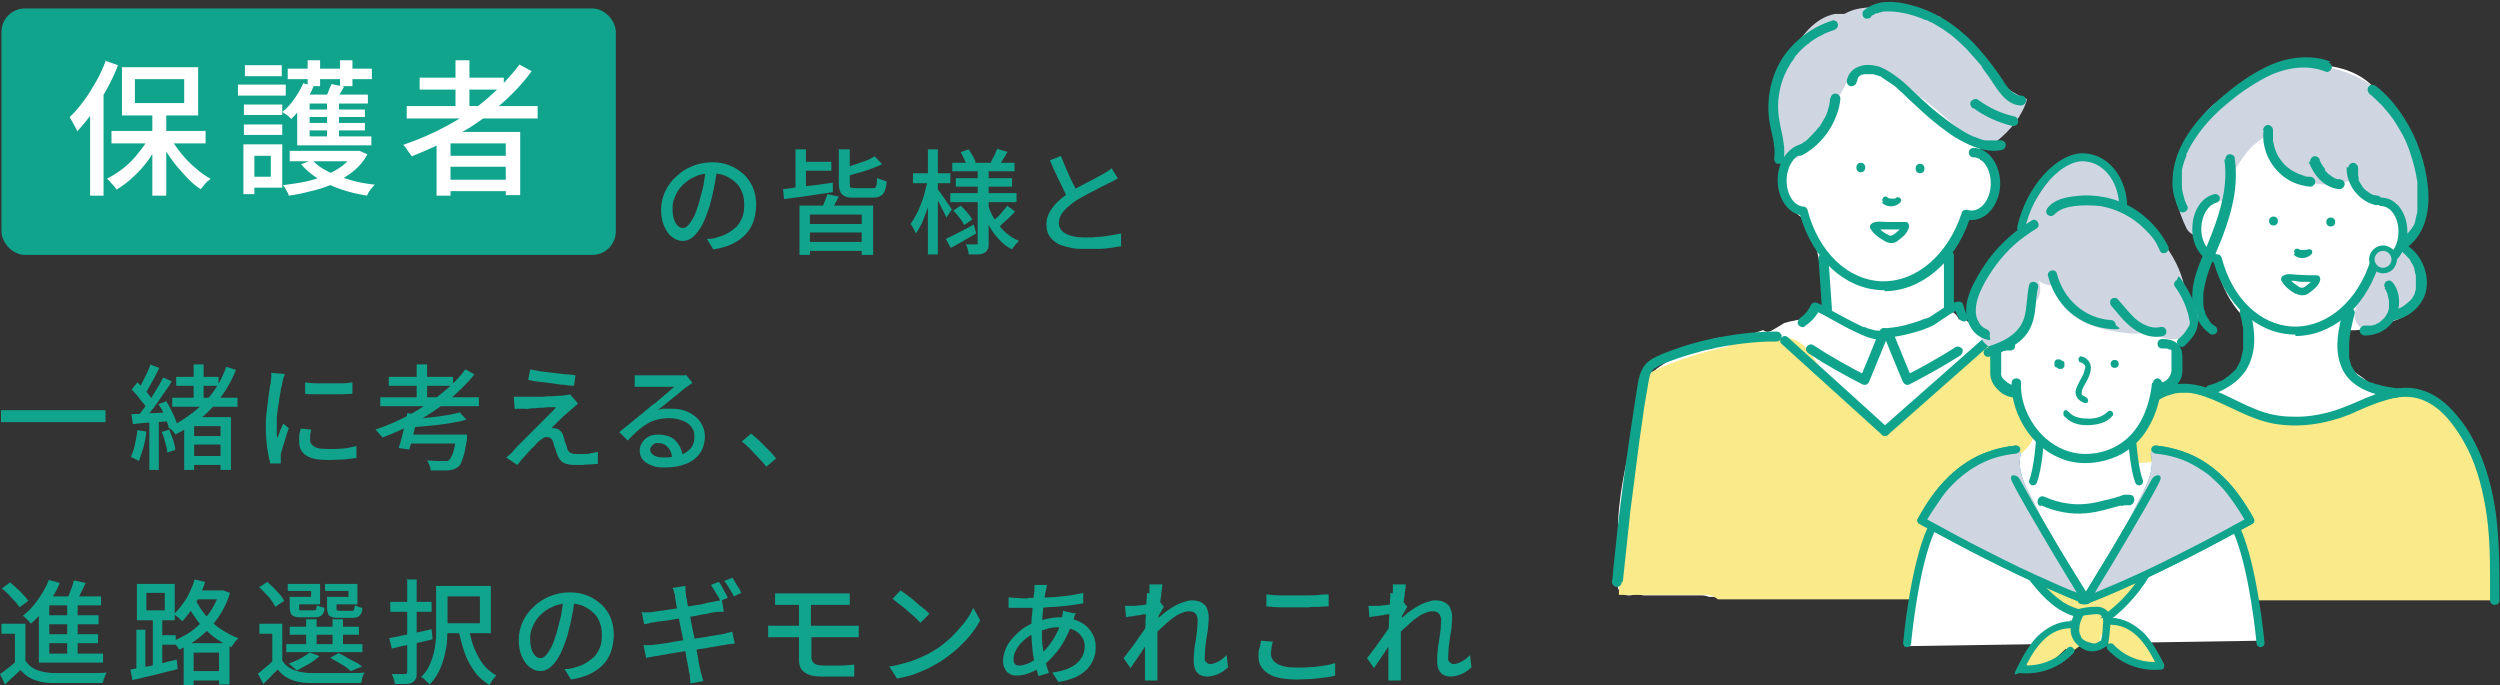 <?xml version="1.0" encoding="UTF-8"?>
<svg id="_レイヤー_1" data-name="レイヤー 1" xmlns="http://www.w3.org/2000/svg" width="502.2" height="137.6" version="1.1" viewBox="0 0 502.2 137.6">
  <rect x="0" y="0" width="502.2" height="137.6" fill="#333333" stroke="none"/>
  <rect x=".3" y="1.7" width="123.4" height="49.5" rx="4.7" ry="4.7" fill="#11a48d" stroke-width="0"/>
  <g>
    <path d="M144.1,33.6c-.2,1.2-.3,2.4-.6,3.7-.2,1.3-.6,2.6-.9,3.9-.5,1.6-1,2.9-1.5,3.9-.6,1.1-1.2,1.9-1.9,2.5-.7.6-1.4.8-2.1.8s-1.5-.3-2.1-.8c-.7-.5-1.2-1.3-1.6-2.2-.4-.9-.6-2.1-.6-3.3s.3-2.5.8-3.6,1.3-2.2,2.2-3c.9-.9,2-1.6,3.2-2.1,1.2-.5,2.6-.8,4-.8s2.6.2,3.7.7c1.1.4,2,1.1,2.8,1.8.8.8,1.4,1.7,1.8,2.7.4,1,.6,2.2.6,3.4s-.3,3-1,4.3-1.6,2.2-2.9,3-2.8,1.3-4.7,1.6l-1.3-2.1c.4,0,.8,0,1.1-.1.3,0,.6-.1.9-.2.7-.2,1.4-.4,2.1-.8s1.2-.8,1.8-1.3c.5-.5.9-1.2,1.2-1.9s.4-1.6.4-2.5-.1-1.8-.4-2.5c-.3-.8-.7-1.5-1.3-2-.6-.6-1.3-1-2.1-1.4-.8-.3-1.7-.5-2.8-.5s-2.4.2-3.3.7c-1,.4-1.8,1-2.5,1.7s-1.2,1.5-1.5,2.3c-.4.8-.5,1.6-.5,2.4s.1,1.6.3,2.2.5,1,.8,1.3c.3.3.6.4,1,.4s.7-.2,1-.5c.3-.3.7-.9,1.1-1.6.4-.7.7-1.7,1.1-2.9.3-1.1.6-2.3.9-3.5.2-1.2.4-2.5.5-3.6h2.4Z" fill="#11a48d" stroke-width="0"/>
    <path d="M157.3,38c.9-.1,1.8-.2,2.9-.4,1.1-.1,2.3-.3,3.5-.4,1.2-.2,2.4-.3,3.6-.5v1.9c-1.1.2-2.3.3-3.4.5s-2.3.3-3.4.5c-1.1.1-2.1.3-3,.4l-.2-2ZM159.8,30h2.1v8.9h-2.1v-8.9ZM160.6,41.3h14.8v9.9h-2.3v-8.1h-10.4v8.1h-2.1v-9.9ZM160.8,32.5h6.2v1.8h-6.2v-1.8ZM161.5,45h12.2v1.7h-12.2v-1.7ZM161.5,48.6h12.2v1.8h-12.2v-1.8ZM166.2,39l2.3.5c-.3.5-.5,1-.8,1.5-.3.5-.5.9-.7,1.3l-1.9-.5c.2-.4.4-.9.6-1.4s.4-1,.5-1.4ZM168.6,30h2.1v7c0,.4,0,.6.2.7.1,0,.5.1,1,.1h3.3c.3,0,.5,0,.6-.1.1,0,.2-.3.3-.6,0-.3.1-.8.1-1.4.2.2.5.3.9.4s.7.3,1,.3c0,.9-.2,1.5-.4,2s-.5.8-.9,1-.9.3-1.5.3h-3.7c-.8,0-1.5,0-1.9-.3-.4-.2-.8-.5-.9-.9-.2-.4-.3-1-.3-1.7v-7ZM175.7,31.4l1.5,1.6c-.7.3-1.4.6-2.2.9s-1.7.6-2.5.8-1.7.5-2.5.7c0-.2-.1-.5-.3-.8-.1-.3-.3-.6-.4-.8.8-.2,1.5-.4,2.3-.7.8-.3,1.5-.5,2.3-.8s1.3-.6,1.8-.9Z" fill="#11a48d" stroke-width="0"/>
    <path d="M186.4,36.1l1.3.4c-.2.9-.4,1.8-.6,2.8-.3,1-.5,1.9-.9,2.9-.3.9-.7,1.8-1,2.6-.4.8-.8,1.5-1.2,2.1-.1-.3-.3-.6-.5-1s-.4-.7-.6-.9c.4-.5.7-1.1,1.1-1.8.4-.7.7-1.4,1-2.2.3-.8.6-1.6.8-2.5.2-.8.4-1.6.6-2.4ZM183.4,34.8h7.5v2h-7.5v-2ZM186.4,30h2v21.1h-2v-21.1ZM188.3,37.9c.1.2.3.4.6.8.3.4.5.8.9,1.3.3.5.6.9.9,1.3.3.4.4.7.5.8l-1.1,1.6c-.1-.3-.3-.7-.5-1.1s-.5-.9-.7-1.4c-.3-.5-.5-.9-.8-1.4-.2-.4-.4-.8-.6-1l.9-.9ZM190,48c.7-.3,1.6-.8,2.6-1.3,1-.5,2-1,3-1.6l.5,1.8c-.9.5-1.7,1-2.6,1.5s-1.7,1-2.5,1.4l-1-1.8ZM190.9,38.8h13.3v1.8h-13.3v-1.8ZM191.3,32.7h12.5v1.7h-12.5v-1.7ZM191.5,42.3l1.5-1c.4.4.9.9,1.3,1.4s.8,1,1,1.4l-1.6,1.1c-.2-.4-.5-.9-1-1.5-.4-.6-.9-1.1-1.3-1.5ZM192,35.8h11.3v1.7h-11.3v-1.7ZM192.9,30.6l1.7-.6c.3.4.5.9.8,1.3.3.5.4.9.6,1.3l-1.8.7c0-.4-.3-.8-.5-1.3-.2-.5-.5-1-.7-1.4ZM196.5,33.9h2.1v15c0,.5,0,.9-.2,1.2s-.3.5-.7.7c-.3.2-.8.3-1.3.3-.5,0-1.1,0-1.8,0,0-.3-.1-.6-.2-1-.1-.4-.2-.7-.4-1,.4,0,.9,0,1.3,0,.4,0,.7,0,.8,0,.2,0,.3,0,.3,0,0,0,0-.2,0-.3v-15ZM198.5,41.2c.3,1.1.8,2.1,1.4,3,.6.9,1.3,1.8,2.1,2.5.8.7,1.7,1.3,2.7,1.7-.1.1-.3.3-.5.5-.2.2-.3.4-.5.6-.2.2-.3.4-.4.6-1-.5-1.9-1.2-2.7-2.1-.8-.9-1.5-1.8-2.1-3-.6-1.1-1.1-2.3-1.4-3.6l1.5-.3ZM200.3,29.9l2.1.6c-.3.5-.6,1-.9,1.5-.3.5-.6.9-.8,1.2l-1.7-.5c.2-.4.4-.9.7-1.4s.4-1,.6-1.4ZM202.3,41.3l1.6,1.2c-.5.5-1,1.1-1.6,1.6-.6.5-1.1,1-1.5,1.4l-1.4-1c.3-.3.6-.6,1-.9.4-.4.7-.7,1-1.1.3-.4.6-.7.9-1.1Z" fill="#11a48d" stroke-width="0"/>
    <path d="M224.6,35.8c-.3.2-.6.4-.9.5-.3.2-.7.4-1,.5-.4.2-.8.4-1.4.7l-1.7.9c-.6.3-1.2.6-1.9,1-.6.3-1.2.7-1.7,1-1,.7-1.8,1.4-2.4,2.1-.6.7-.9,1.5-.9,2.3s.4,1.6,1.3,2.1c.9.5,2.1.8,3.8.8s1.7,0,2.6-.1c.9,0,1.8-.2,2.6-.3s1.6-.3,2.2-.4v2.6c-.6,0-1.3.2-2.1.3s-1.6.2-2.5.2c-.9,0-1.8,0-2.8,0s-2.1,0-3-.3c-.9-.2-1.7-.4-2.4-.8-.7-.4-1.2-.9-1.6-1.5s-.6-1.4-.6-2.3.2-1.7.6-2.4c.4-.7.9-1.4,1.6-2.1.7-.7,1.5-1.3,2.4-1.9.6-.4,1.2-.8,1.8-1.1s1.3-.7,1.9-1c.6-.3,1.2-.6,1.7-.9.5-.3,1-.5,1.3-.7.4-.2.7-.4,1-.6.3-.2.6-.4.8-.6l1.3,2.1ZM213.1,31.3c.4,1,.8,1.9,1.2,2.9.4.9.8,1.8,1.2,2.6s.8,1.5,1.2,2.1l-2,1.2c-.4-.7-.8-1.4-1.2-2.3-.4-.9-.9-1.8-1.3-2.7s-.9-1.9-1.3-2.9l2.3-.9Z" fill="#11a48d" stroke-width="0"/>
    <path d="M.2,82.4h21v2.4H.2v-2.4Z" fill="#11a48d" stroke-width="0"/>
    <path d="M27.6,86.4l1.8.3c-.1,1.1-.3,2.1-.6,3.2-.3,1-.6,1.9-.9,2.7-.1,0-.3-.2-.5-.3-.2,0-.4-.2-.6-.3-.2,0-.4-.2-.5-.2.3-.7.6-1.5.8-2.5s.4-1.9.5-2.9ZM26.4,83.2c1,0,2.2-.1,3.6-.2,1.4,0,2.8-.1,4.2-.2v1.8c-1.3.1-2.7.2-4,.3-1.3,0-2.5.2-3.5.3l-.3-1.9ZM26.5,78.2l1.1-1.4c.4.4.8.8,1.2,1.2.4.4.8.9,1.1,1.3.3.4.6.8.8,1.2l-1.2,1.6c-.2-.4-.4-.8-.8-1.2s-.7-.9-1.1-1.4c-.4-.5-.8-.9-1.2-1.3ZM32.7,75.8l1.8.8c-.5.9-1.1,1.7-1.8,2.7-.6.9-1.3,1.9-1.9,2.7-.7.9-1.3,1.6-1.8,2.3l-1.3-.7c.4-.5.9-1.1,1.3-1.7.5-.6.9-1.3,1.4-2,.4-.7.9-1.4,1.3-2.1.4-.7.8-1.4,1.1-2ZM30.1,73.2l1.9.7c-.3.6-.6,1.2-.9,1.8-.3.6-.7,1.2-1,1.8-.3.6-.6,1.1-.9,1.5l-1.5-.6c.3-.4.6-1,.9-1.6.3-.6.6-1.2.9-1.8.3-.6.5-1.2.7-1.7ZM30,84.2h1.9v10.2h-1.9v-10.2ZM31.8,81.2l1.6-.6c.3.5.6,1,.9,1.6.3.6.5,1.1.8,1.7.2.5.4,1,.5,1.4l-1.7.8c0-.4-.2-.9-.4-1.5-.2-.6-.5-1.1-.7-1.7s-.6-1.1-.9-1.6ZM32.4,86.8l1.6-.5c.3.7.5,1.4.8,2.1.2.8.4,1.4.4,2l-1.6.5c0-.6-.2-1.2-.4-2s-.4-1.5-.7-2.1ZM45.5,73.7l1.9.6c-1.1,2.8-2.7,5.3-4.7,7.5s-4.5,4-7.5,5.5c0-.2-.2-.3-.3-.5-.2-.2-.3-.4-.5-.5-.2-.2-.3-.3-.5-.4,2.8-1.4,5.2-3.1,7.2-5.1,2-2.1,3.4-4.4,4.3-7ZM34.6,79.9h13.1v1.8h-13.1v-1.8ZM35.4,75.7h8.5v1.8h-8.5v-1.8ZM39,83.8h6.3v1.8h-6.3v8.8h-2v-9.4l1.1-1.2h.8ZM38.1,91.6h7.2v1.8h-7.2v-1.8ZM38.2,87.6h7v1.7h-7v-1.7ZM38.9,73.2h2v7.9h-2v-7.9ZM44.3,83.8h2.1v10.6h-2.1v-10.6Z" fill="#11a48d" stroke-width="0"/>
    <path d="M57.2,75.2c0,.1-.1.3-.2.5,0,.2-.1.4-.2.7,0,.2,0,.4-.1.5,0,.4-.2.8-.3,1.4,0,.5-.2,1.1-.3,1.8,0,.6-.2,1.3-.3,1.9,0,.6-.2,1.3-.2,1.9,0,.6,0,1.2,0,1.7s0,.8,0,1.2c0,.4,0,.8.1,1.2.1-.3.3-.6.4-1s.3-.7.4-1c.1-.3.3-.6.4-.9l1.1.9c-.2.6-.4,1.2-.6,1.9s-.4,1.3-.6,1.9c-.2.6-.3,1.1-.4,1.5,0,.2,0,.3,0,.5,0,.2,0,.4,0,.5,0,.1,0,.2,0,.4,0,.2,0,.3,0,.4h-2.1c-.2-.7-.4-1.7-.6-3-.2-1.3-.3-2.7-.3-4.2s0-1.7.1-2.6.2-1.7.3-2.5c.1-.8.2-1.6.3-2.3.1-.7.2-1.3.3-1.7,0-.3,0-.6.1-.9,0-.3,0-.7,0-1l2.5.2ZM62.5,86.3c0,.4-.2.8-.2,1.1,0,.3,0,.6,0,1s0,.5.2.7c.1.2.3.4.6.6.3.2.6.3,1.1.4.5,0,1,.1,1.7.1,1,0,2,0,2.9-.1.9,0,1.8-.3,2.8-.5v2.4c-.7.1-1.5.2-2.5.3-1,0-2,.1-3.3.1-1.9,0-3.4-.3-4.3-.9-.9-.6-1.4-1.5-1.4-2.6s0-.8,0-1.3c0-.4.2-1,.3-1.5l2.1.2ZM61.2,76.8c.7.1,1.4.2,2.3.2.8,0,1.7,0,2.6,0s1.8,0,2.6,0c.8,0,1.5-.1,2.1-.2v2.3c-.7,0-1.4.1-2.2.1-.8,0-1.7,0-2.5,0s-1.7,0-2.6,0c-.8,0-1.6,0-2.2-.1v-2.3Z" fill="#11a48d" stroke-width="0"/>
    <path d="M93.5,74.2l1.8,1c-1.5,1.9-3.3,3.6-5.2,5.2-2,1.6-4.1,3-6.4,4.3s-4.5,2.3-6.9,3.2c0-.2-.2-.3-.4-.5-.2-.2-.3-.4-.5-.6-.2-.2-.3-.4-.5-.5,2.4-.8,4.7-1.8,6.9-3,2.2-1.2,4.3-2.6,6.2-4.1,1.9-1.5,3.6-3.1,4.9-4.9ZM76.4,79.8h19.8v1.8h-19.8v-1.8ZM78.1,75.7h12.9v1.8h-12.9v-1.8ZM81.8,83l2.1.3c-.2.8-.4,1.6-.5,2.4-.2.9-.4,1.7-.6,2.5s-.4,1.5-.6,2.1l-2.1-.3c.2-.6.4-1.3.6-2.1.2-.8.4-1.6.6-2.5.2-.8.4-1.6.5-2.4ZM81.8,87.3h10.3v1.8h-10.8l.5-1.8ZM92.4,82.9l1.3,1.4c-1,.3-2.1.5-3.3.7-1.2.2-2.5.4-3.9.5-1.3.1-2.6.3-3.8.3,0-.2,0-.5-.2-.8-.1-.3-.2-.5-.3-.7.9,0,1.8-.2,2.8-.3.9-.1,1.9-.2,2.8-.3.9-.1,1.8-.3,2.6-.4.8-.2,1.5-.3,2.1-.5ZM83.7,73.2h2.1v7.5h-2.1v-7.5ZM91.6,87.3h2.2c0,.2,0,.4,0,.6,0,.1,0,.3,0,.4-.2,1.1-.4,2-.5,2.7-.2.7-.4,1.3-.6,1.8s-.4.8-.7,1c-.3.2-.6.4-.9.5s-.7.1-1.1.2c-.4,0-.9,0-1.5,0-.6,0-1.3,0-2,0,0-.3,0-.6-.2-1s-.3-.7-.5-1c.7,0,1.4.1,2,.1.7,0,1.1,0,1.4,0s.4,0,.6,0c.2,0,.3,0,.4-.2.3-.2.5-.7.8-1.4.2-.7.5-1.8.6-3.3v-.3Z" fill="#11a48d" stroke-width="0"/>
    <path d="M116.1,81.1c-.2.2-.5.4-.7.6-.2.2-.4.4-.6.5-.2.2-.6.5-.9.8-.4.3-.8.7-1.2,1.1-.4.4-.8.7-1.1,1.1-.4.3-.6.6-.8.8.1,0,.2,0,.4,0,.2,0,.3,0,.4.1.4,0,.7.2,1,.5.3.3.5.6.6,1.1,0,.2.2.4.2.7,0,.3.2.6.3.8,0,.3.2.5.2.8.1.4.3.7.6.9.3.2.7.3,1.2.3s1.1,0,1.6,0c.5,0,1,0,1.5-.2.5,0,.9-.2,1.3-.2v2.4c-.5,0-.9,0-1.4.1-.5,0-1.1,0-1.6.1-.6,0-1,0-1.4,0-1,0-1.8-.1-2.4-.4-.6-.3-1-.8-1.3-1.5,0-.2-.2-.5-.3-.8,0-.3-.2-.6-.3-.9s-.2-.6-.2-.8c-.1-.4-.3-.7-.5-.9-.2-.2-.5-.3-.8-.3s-.5,0-.8.2c-.3.2-.5.4-.8.6s-.4.4-.6.6c-.3.3-.5.6-.9.9-.3.3-.6.7-1,1.1-.3.4-.7.8-1,1.1-.3.4-.6.8-.9,1.1l-2.2-1.5c.2-.2.4-.3.6-.5.2-.2.5-.4.7-.7.2-.2.4-.5.8-.9l1.4-1.4c.5-.5,1.1-1.1,1.7-1.7.6-.6,1.2-1.2,1.8-1.8s1.2-1.2,1.7-1.7,1-1,1.3-1.4c-.3,0-.7,0-1.2,0-.5,0-.9,0-1.4.1-.5,0-1,0-1.5.1-.5,0-.9,0-1.3.1s-.7,0-1,0c-.4,0-.7,0-1,0s-.6,0-.9.1l-.2-2.5c.3,0,.6,0,.9,0,.4,0,.7,0,1.1,0,.2,0,.6,0,1.1,0,.5,0,1.1,0,1.8,0,.7,0,1.3,0,2-.1.7,0,1.3,0,1.9-.1.6,0,1.1,0,1.4-.1.2,0,.4,0,.6-.1.2,0,.4,0,.5-.1l1.3,1.5ZM106.4,74.2c.6.1,1.3.2,2.2.4.8.1,1.6.2,2.5.3.9.1,1.7.2,2.5.3.8,0,1.5.1,2,.2l-.3,2.1c-.6,0-1.3-.1-2-.2-.8,0-1.6-.2-2.4-.3-.8-.1-1.7-.2-2.5-.3-.8-.1-1.6-.2-2.3-.4l.4-2.1Z" fill="#11a48d" stroke-width="0"/>
    <path d="M127.1,75.4c.3,0,.6,0,.9,0,.3,0,.6,0,.9,0s.6,0,1.1,0c.5,0,1.1,0,1.7,0,.6,0,1.3,0,1.9,0,.6,0,1.2,0,1.7,0,.5,0,.9,0,1.1,0,.4,0,.7,0,.9,0,.2,0,.4,0,.5-.1l1.3,1.6c-.2.2-.5.3-.7.5-.2.2-.5.3-.7.5-.3.2-.7.5-1.1.9-.5.4-1,.8-1.5,1.2s-1.1.9-1.6,1.3c-.5.4-1,.8-1.4,1.1.5-.2.9-.3,1.4-.3s.9,0,1.4,0c1.3,0,2.4.2,3.4.7,1,.5,1.8,1.1,2.4,2s.9,1.8.9,2.9-.3,2.3-.9,3.2c-.6.9-1.5,1.7-2.7,2.2-1.2.5-2.6.8-4.3.8s-2-.1-2.8-.4c-.8-.3-1.4-.7-1.8-1.2s-.6-1.1-.6-1.8.2-1.1.5-1.6c.3-.5.8-.9,1.3-1.2.6-.3,1.2-.4,2-.4s1.9.2,2.6.6c.7.4,1.2,1,1.6,1.7s.6,1.4.6,2.2l-2.1.3c0-.9-.3-1.7-.8-2.2-.5-.6-1.1-.9-1.9-.9s-.9.1-1.2.4c-.3.3-.5.6-.5.9,0,.5.3.9.8,1.2.5.3,1.2.4,2,.4,1.3,0,2.4-.2,3.3-.5.9-.3,1.6-.8,2.1-1.4s.7-1.4.7-2.3-.2-1.4-.6-1.9c-.4-.6-1-1-1.8-1.3-.7-.3-1.6-.5-2.6-.5s-1.7.1-2.5.3c-.8.2-1.5.5-2.1.9-.7.4-1.3.9-1.9,1.4-.6.6-1.3,1.2-1.9,1.9l-1.7-1.7c.5-.4,1-.8,1.5-1.2s1.1-.9,1.7-1.4c.6-.5,1.1-.9,1.6-1.3.5-.4.9-.8,1.2-1,.3-.3.7-.6,1.2-.9.5-.4.9-.8,1.4-1.2.5-.4.9-.8,1.4-1.2.4-.4.8-.7,1.1-.9-.2,0-.6,0-1,0-.4,0-.9,0-1.4,0s-1,0-1.5,0c-.5,0-1,0-1.4,0-.4,0-.8,0-1,0-.3,0-.6,0-.9,0-.3,0-.6,0-.8,0v-2.3Z" fill="#11a48d" stroke-width="0"/>
    <path d="M154,93.8c-.5-.6-1-1.2-1.6-1.8-.6-.6-1.1-1.2-1.7-1.8-.6-.6-1.1-1.1-1.7-1.5l1.9-1.6c.5.4,1.1,1,1.7,1.5.6.6,1.2,1.2,1.8,1.8.6.6,1.1,1.2,1.5,1.7l-1.9,1.6Z" fill="#11a48d" stroke-width="0"/>
    <path d="M5.1,132.7c.5.8,1.2,1.4,2.1,1.8.9.4,2,.6,3.3.7.7,0,1.4,0,2.4,0,.9,0,1.9,0,2.9,0,1,0,2,0,3,0,1,0,1.8,0,2.6-.1,0,.2-.2.4-.3.6,0,.3-.2.5-.3.8,0,.3-.1.5-.2.7-.7,0-1.4,0-2.3,0-.9,0-1.8,0-2.8,0-1,0-1.9,0-2.8,0s-1.7,0-2.3,0c-1.4,0-2.7-.3-3.7-.7-1-.4-1.9-1.1-2.6-1.9-.5.5-1,.9-1.5,1.4-.5.5-1.1,1-1.6,1.5l-1-2.1c.5-.3,1-.7,1.6-1.2.6-.4,1.1-.9,1.6-1.3h1.9ZM5.1,125.3v8.2h-2.1v-6.2H.3v-2h4.8ZM.4,118.2l1.6-1.2c.5.4.9.7,1.4,1.2.5.4.9.9,1.3,1.3.4.4.7.8,1,1.2l-1.8,1.3c-.2-.4-.5-.8-.9-1.2s-.8-.9-1.3-1.4c-.5-.5-.9-.9-1.4-1.2ZM9.8,116.5l2.2.6c-.4,1.1-1,2.1-1.6,3.1-.6,1-1.3,2-2,2.8-.7.9-1.4,1.6-2.2,2.3-.1-.2-.3-.3-.4-.5-.2-.2-.4-.4-.6-.6-.2-.2-.4-.4-.6-.5,1.1-.9,2.1-1.9,3-3.2.9-1.3,1.7-2.6,2.2-4ZM9.9,119.8h10.4v1.8h-10.4v10.6h-2.1v-10.8l1.6-1.6h.5ZM7.8,131.3h12.9v1.8H7.8v-1.8ZM9,123.6h10.8v1.8h-10.8v-1.8ZM9,127.4h10.7v1.8h-10.7v-1.8ZM14.9,116.6l2.3.5c-.3.7-.7,1.5-1.1,2.3s-.7,1.4-1.1,2l-1.8-.5c.2-.4.4-.8.6-1.3.2-.5.4-1,.6-1.5s.3-1,.4-1.4ZM13.5,120.6h2.1v11.4h-2.1v-11.4Z" fill="#11a48d" stroke-width="0"/>
    <path d="M26.3,134.5c.8-.2,1.7-.3,2.7-.5,1-.2,2.1-.4,3.2-.7,1.1-.3,2.2-.5,3.3-.8l.2,1.9c-1.6.4-3.2.8-4.8,1.2-1.6.4-3,.7-4.3,1l-.4-2.1ZM27.4,126.5h1.8v8.3h-1.8v-8.3ZM27.5,117.3h7.6v7.3h-7.6v-7.3ZM29.4,119.1v3.5h3.7v-3.5h-3.7ZM30.7,123.7h1.9v10.3h-1.9v-10.3ZM31.4,127.6h3.9v1.9h-3.9v-1.9ZM44,118.6h.8c0,0,1.4.5,1.4.5-.4,1.4-1,2.7-1.7,3.9-.7,1.2-1.5,2.2-2.4,3.2-.9.9-1.9,1.8-2.9,2.5s-2.1,1.3-3.2,1.8c-.1-.2-.3-.5-.6-.9-.2-.3-.5-.6-.7-.8,1-.4,2-.9,3-1.5s1.9-1.4,2.7-2.2c.8-.8,1.6-1.8,2.2-2.8.6-1,1.1-2.1,1.5-3.3v-.4ZM39.1,116.4l2.1.5c-.3,1-.7,2-1.2,3-.5,1-1,1.9-1.6,2.7-.6.8-1.2,1.6-1.8,2.2-.1-.1-.3-.3-.5-.5-.2-.2-.4-.3-.6-.5-.2-.2-.4-.3-.6-.4.9-.8,1.7-1.9,2.5-3.1.7-1.2,1.3-2.5,1.7-3.9ZM36.9,129.2h9.2v8.3h-2.1v-6.4h-5.1v6.5h-2v-8.3ZM38.9,119.7c.3.8.8,1.6,1.3,2.4.5.8,1.2,1.6,1.9,2.4.8.8,1.6,1.5,2.6,2.1,1,.6,2,1.2,3.2,1.6-.1.1-.3.3-.5.5-.2.2-.3.4-.5.7-.2.2-.3.4-.4.6-1.2-.5-2.2-1.1-3.2-1.8-1-.7-1.8-1.5-2.6-2.3s-1.4-1.7-2-2.6c-.6-.9-1-1.7-1.4-2.6l1.4-1ZM37.8,134.8h7.4v1.9h-7.4v-1.9ZM38.8,118.6h5.9v1.8h-5.9v-1.8Z" fill="#11a48d" stroke-width="0"/>
    <path d="M56.7,132.7c.5.8,1.2,1.4,2.1,1.8.9.4,2,.6,3.3.7.7,0,1.5,0,2.4,0,1,0,2,0,3,0,1.1,0,2.1,0,3.1,0,1,0,1.9,0,2.6-.1,0,.2-.2.4-.3.6,0,.2-.2.5-.2.8s-.1.5-.2.7c-.7,0-1.5,0-2.4,0-.9,0-1.9,0-2.8,0-1,0-1.9,0-2.8,0-.9,0-1.7,0-2.4,0-1.5,0-2.7-.3-3.7-.7-1-.4-1.9-1.1-2.6-2-.5.5-1,.9-1.4,1.4-.5.5-1,1-1.5,1.5l-1.1-2.1c.5-.3,1-.8,1.5-1.2.6-.5,1.1-.9,1.6-1.4h1.8ZM52,118l1.7-1.1c.4.4.9.8,1.3,1.2.4.4.8.9,1.2,1.3s.7.9.9,1.3l-1.8,1.2c-.2-.4-.4-.8-.8-1.3-.3-.5-.7-.9-1.2-1.4-.4-.5-.9-.9-1.3-1.3ZM56.7,125.3v8.2h-2v-6.2h-2.6v-2h4.6ZM57.5,129.4h15.3v1.6h-15.3v-1.6ZM58.8,119.9h3.7v-1.2h-4.7v-1.4h6.5v4.1h-5.6v-1.5ZM62.3,131.1l1.9.7c-.6.5-1.3,1.1-2.2,1.6s-1.7.9-2.4,1.3c-.1-.1-.3-.3-.5-.5-.2-.2-.4-.3-.6-.5-.2-.2-.4-.3-.5-.4.8-.3,1.6-.6,2.3-1s1.4-.8,1.9-1.2ZM58.2,125.9h13.9v1.6h-13.9v-1.6ZM58.3,119.9h1.8v2.3c0,.2,0,.4.1.4,0,0,.3,0,.6,0h2.2c.3,0,.4,0,.5-.2,0-.1.1-.4.2-.8.2.1.4.2.7.3.3,0,.6.2.8.2,0,.7-.3,1.3-.6,1.5-.3.3-.8.4-1.4.4h-2.7c-.6,0-1.1,0-1.4-.2-.3-.1-.6-.3-.7-.6-.1-.3-.2-.7-.2-1.2v-2.3ZM61.5,124.4h2.1v5.8h-2.1v-5.8ZM66.3,119.9h3.7v-1.2h-4.7v-1.4h6.5v4.1h-5.5v-1.5ZM65.8,119.9h1.8v2.3c0,.2,0,.4.1.4,0,0,.3.1.6.1h2.3c.3,0,.4,0,.5-.2s.1-.4.2-.9c.2.1.4.2.7.3.3.1.6.2.8.2,0,.8-.3,1.3-.6,1.6s-.8.4-1.4.4h-2.8c-.6,0-1.1,0-1.4-.2-.4-.1-.6-.3-.7-.6-.1-.3-.2-.7-.2-1.2v-2.3ZM66.4,132.1l1.6-.9c.6.3,1.1.5,1.7.9s1.1.6,1.7.9,1,.6,1.3.9l-2.2.9c-.5-.4-1.1-.9-1.8-1.3s-1.5-.9-2.3-1.3ZM66.8,124.4h2.1v5.8h-2.1v-5.8Z" fill="#11a48d" stroke-width="0"/>
    <path d="M78.1,128.2c.7-.1,1.6-.3,2.5-.5.9-.2,1.9-.4,3-.6,1-.2,2.1-.5,3.1-.7l.2,2c-1.4.4-2.9.7-4.3,1-1.5.3-2.8.6-3.9.9l-.5-2.1ZM78.4,120.9h8.3v2h-8.3v-2ZM81.6,116.4h2.1v18.7c0,.6,0,1-.2,1.3s-.4.6-.7.7c-.3.2-.8.3-1.4.3-.6,0-1.3,0-2.1,0,0-.3-.1-.6-.2-1-.1-.4-.3-.7-.4-1,.6,0,1.1,0,1.6,0,.5,0,.8,0,1,0,.2,0,.3,0,.4-.1,0,0,.1-.2.1-.4v-18.7ZM87.7,117.7h2.2v7.8c0,.9,0,1.9-.1,3,0,1.1-.3,2.2-.5,3.2-.3,1.1-.6,2.1-1.1,3.1-.5,1-1.1,1.9-1.9,2.7-.1-.2-.3-.3-.5-.5-.2-.2-.4-.4-.6-.6-.2-.2-.4-.3-.6-.4.7-.7,1.3-1.5,1.7-2.4.4-.9.7-1.8.9-2.7.2-.9.3-1.9.4-2.8,0-.9,0-1.8,0-2.7v-7.8ZM88.5,117.7h10.1v9.5h-10.1v-2h7.9v-5.4h-7.9v-2.1ZM94.2,126.4c.3,1.4.6,2.7,1.1,3.9.5,1.2,1.1,2.3,1.8,3.2.7.9,1.6,1.6,2.6,2.2-.2.2-.3.3-.5.6-.2.2-.4.4-.5.7-.2.2-.3.5-.4.6-1.1-.7-2.1-1.5-2.9-2.6-.8-1.1-1.5-2.3-2-3.7-.5-1.4-.9-2.9-1.3-4.6l2.1-.4Z" fill="#11a48d" stroke-width="0"/>
    <path d="M115.5,120c-.2,1.2-.3,2.4-.6,3.7-.2,1.3-.6,2.6-.9,3.9-.5,1.6-1,2.9-1.5,3.9-.6,1.1-1.2,1.9-1.9,2.5-.7.6-1.4.8-2.1.8s-1.5-.3-2.1-.8c-.7-.5-1.2-1.3-1.6-2.2-.4-.9-.6-2.1-.6-3.3s.3-2.5.8-3.6,1.3-2.2,2.2-3c.9-.9,2-1.6,3.2-2.1,1.2-.5,2.6-.8,4-.8s2.6.2,3.7.7c1.1.4,2,1.1,2.8,1.8.8.8,1.4,1.7,1.8,2.7.4,1,.6,2.2.6,3.4s-.3,3-1,4.3-1.6,2.2-2.9,3-2.8,1.3-4.7,1.6l-1.3-2.1c.4,0,.8,0,1.1-.1.3,0,.6-.1.9-.2.7-.2,1.4-.4,2.1-.8s1.2-.8,1.8-1.3c.5-.5.9-1.2,1.2-1.9s.4-1.6.4-2.5-.1-1.8-.4-2.5c-.3-.8-.7-1.5-1.3-2-.6-.6-1.3-1-2.1-1.4-.8-.3-1.7-.5-2.8-.5s-2.4.2-3.3.7c-1,.4-1.8,1-2.5,1.7s-1.2,1.5-1.5,2.3c-.4.8-.5,1.6-.5,2.4s.1,1.6.3,2.2.5,1,.8,1.3c.3.3.6.4,1,.4s.7-.2,1-.5c.3-.3.7-.9,1.1-1.6.4-.7.7-1.7,1.1-2.9.3-1.1.6-2.3.9-3.5.2-1.2.4-2.5.5-3.6h2.4Z" fill="#11a48d" stroke-width="0"/>
    <path d="M129.2,129.6c.3,0,.6,0,1.1,0,.4,0,.8,0,1.1-.1.4,0,1-.1,1.7-.2.7-.1,1.5-.2,2.3-.4.9-.1,1.8-.3,2.7-.4.9-.1,1.8-.3,2.7-.4s1.7-.3,2.4-.4c.7-.1,1.3-.2,1.8-.3.4,0,.8-.2,1.2-.3.4,0,.7-.2.9-.2l.5,2.4c-.3,0-.6,0-1,.1-.4,0-.8.1-1.2.2-.5,0-1.1.2-1.9.3s-1.5.3-2.4.4c-.9.1-1.8.3-2.7.4-.9.1-1.8.3-2.6.4-.8.1-1.6.3-2.3.4-.7.1-1.2.2-1.6.3-.5,0-.9.1-1.2.2-.4,0-.7.1-.9.2l-.5-2.5ZM129.2,123c.3,0,.6,0,1,0s.7,0,1-.1c.3,0,.8-.1,1.4-.2.6,0,1.3-.2,2.1-.3.8-.1,1.6-.2,2.4-.4.8-.1,1.7-.3,2.5-.4.8-.1,1.5-.2,2.1-.4s1.1-.2,1.5-.3c.3,0,.7-.2,1-.2.3,0,.6-.1.8-.2l.4,2.4c-.2,0-.5,0-.8,0-.3,0-.7,0-1,.1-.4,0-.9.1-1.6.3-.7.1-1.4.2-2.2.4-.8.1-1.6.3-2.5.4-.8.1-1.6.3-2.4.4-.8.1-1.5.2-2.1.3-.6,0-1.1.2-1.4.2-.3,0-.7.1-1,.2s-.6.1-1,.2l-.5-2.5ZM135.6,119.8c0-.3-.1-.6-.2-.9,0-.3-.2-.5-.3-.8l2.6-.4c0,.2,0,.5,0,.8,0,.3,0,.6.1.9,0,.2,0,.6.2,1.1,0,.6.2,1.3.4,2.1s.3,1.7.5,2.7c.2,1,.4,1.9.6,2.9.2,1,.4,1.9.5,2.8.2.9.3,1.6.4,2.3.1.6.2,1.1.3,1.3,0,.3.2.7.3,1.1,0,.4.2.7.3,1.1l-2.6.5c0-.4-.1-.8-.1-1.2,0-.4,0-.7-.2-1.1,0-.2-.1-.7-.2-1.3-.1-.6-.3-1.3-.4-2.2-.2-.9-.3-1.8-.5-2.7-.2-1-.4-1.9-.6-2.9-.2-1-.4-1.9-.5-2.7-.2-.8-.3-1.6-.4-2.1-.1-.6-.2-1-.2-1.2ZM144.5,117c.2.3.4.6.6,1,.2.4.4.8.6,1.1.2.4.4.7.5,1l-1.5.6c-.2-.5-.5-1-.9-1.6-.3-.6-.7-1.1-1-1.6l1.5-.6ZM147.1,116c.2.3.4.6.6,1,.2.4.5.8.7,1.1s.4.7.5,1l-1.5.7c-.2-.5-.5-1-.9-1.6-.3-.6-.7-1.1-1-1.5l1.5-.6Z" fill="#11a48d" stroke-width="0"/>
    <path d="M154.2,125.7c.3,0,.7,0,1.1,0,.4,0,.8,0,1.2,0h13.9c.2,0,.4,0,.6,0,.2,0,.5,0,.8,0,.3,0,.5,0,.7,0v2.3c-.3,0-.6,0-1,0h-14.9c-.3,0-.7,0-1.1,0-.4,0-.8,0-1.2,0v-2.4ZM155.7,119.2c.3,0,.7,0,1,0s.7,0,1.1,0h10.9c.4,0,.7,0,1.1,0,.3,0,.6,0,.9,0v2.3c-.3,0-.6,0-.9,0-.3,0-.7,0-1.1,0h-10.9c-.4,0-.8,0-1.1,0-.3,0-.7,0-1,0v-2.3ZM163,126.8v5.2c0,.6.2,1,.6,1.3s1.1.4,2.1.4,2.1,0,3,0c1,0,1.9-.1,2.9-.2v2.4c-.7,0-1.3,0-2,0-.7,0-1.4,0-2.1,0-.7,0-1.5,0-2.2,0-1.2,0-2.2-.1-2.9-.4-.7-.3-1.2-.7-1.5-1.2-.3-.5-.4-1.1-.4-1.8v-12h2.4v6Z" fill="#11a48d" stroke-width="0"/>
    <path d="M178.6,133.9c1.3-.2,2.5-.5,3.5-.8,1.1-.3,2.1-.7,3-1.1.9-.4,1.7-.8,2.5-1.3,1.2-.7,2.3-1.6,3.4-2.6,1-1,1.9-2,2.7-3,.8-1,1.4-2,1.8-3l1.4,2.5c-.5,1-1.2,2-2,3-.8,1-1.7,1.9-2.7,2.8-1,.9-2.1,1.7-3.3,2.5-.8.5-1.6.9-2.5,1.4-.9.4-1.9.8-2.9,1.2-1,.3-2.1.6-3.3.8l-1.5-2.3ZM180.9,118.6c.4.3.9.6,1.4,1,.5.4,1.1.8,1.6,1.3s1.1.9,1.6,1.3c.5.4.9.8,1.2,1.1l-1.8,1.8c-.3-.3-.7-.7-1.1-1.1-.5-.4-1-.9-1.5-1.3-.5-.5-1.1-.9-1.6-1.3-.5-.4-1-.8-1.4-1.1l1.7-1.8Z" fill="#11a48d" stroke-width="0"/>
    <path d="M216.1,123.1c0,.1-.1.3-.2.5s-.1.4-.2.6c0,.2-.1.4-.2.5-.4,1.4-1,2.7-1.6,3.8-.6,1.1-1.3,2.2-2.1,3-.7.9-1.5,1.6-2.3,2.2-.7.6-1.5,1-2.5,1.4-.9.4-1.8.6-2.7.6s-1-.1-1.4-.3c-.4-.2-.8-.5-1-1-.3-.5-.4-1-.4-1.7s.2-1.6.5-2.3c.3-.8.8-1.5,1.4-2.2s1.3-1.3,2-1.9c.8-.5,1.6-1,2.5-1.3.8-.3,1.6-.5,2.5-.7.9-.2,1.7-.3,2.5-.3,1.4,0,2.7.3,3.8.8,1.1.5,1.9,1.2,2.5,2.1.6.9.9,1.9.9,3s-.1,1.6-.4,2.4c-.3.8-.7,1.4-1.3,2.1-.6.6-1.4,1.2-2.3,1.6s-2.1.8-3.5,1l-1.2-1.9c1.4-.2,2.6-.5,3.6-1,1-.5,1.7-1.1,2.2-1.9.5-.7.7-1.6.7-2.4s-.2-1.4-.6-1.9c-.4-.6-1-1.1-1.7-1.4s-1.7-.5-2.8-.5-1.9.1-2.7.4c-.8.2-1.5.5-2.1.7-.8.4-1.6.8-2.2,1.4-.7.6-1.2,1.2-1.6,1.9-.4.7-.6,1.3-.6,2s.1.7.3,1c.2.2.5.3.9.3s1.2-.2,1.9-.5c.7-.3,1.4-.8,2.1-1.5.9-.8,1.8-1.8,2.6-3,.8-1.2,1.5-2.6,1.9-4.4,0-.1,0-.3.1-.5,0-.2,0-.4.1-.6s0-.4,0-.5l2.2.5ZM206.5,120.1c1.4,0,2.7,0,4-.1,1.3,0,2.5-.2,3.7-.3s2.3-.4,3.4-.6v2.1c-.8.1-1.7.3-2.6.4-.9.1-1.9.2-2.9.3-1,0-2,.1-3,.2-1,0-1.9,0-2.7,0s-.8,0-1.2,0-.9,0-1.4,0c-.5,0-.9,0-1.2,0v-2.1c.2,0,.6,0,1.1.1.5,0,1,0,1.5.1.5,0,1,0,1.3,0ZM210.3,117.5c0,.2,0,.3-.1.5,0,.2,0,.4-.1.5-.1.7-.3,1.5-.4,2.4-.1.9-.2,1.9-.3,3s-.1,2.1-.1,3.1,0,2.1.2,3.1c.1,1,.3,1.9.5,2.7s.4,1.6.7,2.4l-2.1.6c-.2-.7-.4-1.5-.7-2.4-.2-.9-.4-1.9-.5-2.9-.1-1-.2-2.1-.2-3.1s0-1.5,0-2.3c0-.8.1-1.6.2-2.4,0-.8.1-1.5.2-2.2,0-.7.1-1.3.2-1.8,0-.2,0-.4,0-.6s0-.4,0-.6h2.3Z" fill="#11a48d" stroke-width="0"/>
    <path d="M231.1,123.3c-.2,0-.5,0-.9.1-.4,0-.8,0-1.3.2-.5,0-.9.1-1.4.2-.5,0-.9.1-1.3.2l-.2-2.3c.3,0,.6,0,.8,0,.3,0,.6,0,.9,0,.3,0,.7,0,1.2-.1.5,0,1-.1,1.5-.2.5,0,1-.1,1.5-.2s.8-.2,1.1-.3l.8,1c-.1.2-.3.4-.4.7-.2.3-.3.5-.5.8s-.3.5-.4.7l-1,3.6c-.3.4-.6.9-.9,1.4-.4.5-.8,1.1-1.2,1.7-.4.6-.8,1.2-1.2,1.8-.4.6-.8,1.1-1.1,1.6l-1.4-2c.3-.3.6-.8,1-1.3.4-.5.8-1,1.2-1.6s.8-1.1,1.2-1.7c.4-.6.8-1.1,1.1-1.6.3-.5.6-.9.8-1.2v-.9c0,0,.2-.5.2-.5ZM230.9,119.2c0-.3,0-.6,0-.9,0-.3,0-.6,0-.9h2.6c0,.4-.1.9-.2,1.6,0,.7-.2,1.4-.3,2.3,0,.9-.2,1.8-.3,2.7,0,1-.1,1.9-.2,2.9,0,.9,0,1.8,0,2.6v1.9c0,.6,0,1.2,0,1.8,0,.6,0,1.3,0,2,0,.2,0,.4,0,.7,0,.3,0,.6,0,.8h-2.5c0-.2,0-.5,0-.8s0-.5,0-.7c0-.7,0-1.4,0-2,0-.6,0-1.2,0-1.9,0-.6,0-1.4,0-2.3,0-.3,0-.8,0-1.4,0-.6,0-1.2.1-1.9,0-.7,0-1.4.1-2.1,0-.7,0-1.4.1-2,0-.6,0-1.2.1-1.6,0-.4,0-.7,0-.9ZM246.6,134.1c-.6.6-1.2,1-1.9,1.3s-1.5.5-2.3.5-1.5-.3-1.9-.8c-.5-.5-.7-1.3-.7-2.3s0-1.3.1-2c0-.7.2-1.5.3-2.2.1-.8.2-1.5.3-2.2,0-.7.1-1.3.1-1.8s-.2-1.1-.5-1.4c-.3-.3-.7-.4-1.3-.4s-1.1.2-1.8.5c-.7.3-1.3.8-2,1.3-.7.6-1.3,1.2-2,1.8s-1.2,1.3-1.7,1.9v-2.8c.3-.3.7-.7,1.1-1.1.4-.4,1-.8,1.5-1.3.6-.4,1.2-.9,1.8-1.2.6-.4,1.3-.7,1.9-.9s1.2-.4,1.8-.4,1.4.1,1.9.4c.5.3.9.6,1.1,1.1.2.5.4,1,.4,1.7s0,1.2-.1,1.9c0,.7-.2,1.5-.3,2.2-.1.8-.2,1.5-.3,2.2,0,.7-.1,1.4-.1,2s0,.6.3.9c.2.2.4.4.8.4.5,0,1-.2,1.6-.5.6-.3,1.1-.7,1.7-1.3l.3,2.5Z" fill="#11a48d" stroke-width="0"/>
    <path d="M255.7,128.8c-.1.4-.2.8-.3,1.3,0,.4-.1.8-.1,1.2,0,.8.4,1.5,1.2,2,.8.5,2.1.8,3.8.8s2.1,0,3-.1c1,0,1.9-.2,2.7-.3.8-.1,1.6-.3,2.2-.5v2.5c-.6.2-1.3.3-2.1.4s-1.7.2-2.7.3c-1,0-2,.1-3,.1-1.6,0-3-.2-4.1-.5s-2-.9-2.6-1.6c-.6-.7-.9-1.5-.9-2.5s0-1.2.2-1.7.2-1,.3-1.5l2.3.2ZM254.4,119.4c.8.1,1.8.2,2.8.2,1,0,2.1,0,3.3,0s1.5,0,2.3,0,1.5,0,2.2-.1,1.3-.1,1.9-.1v2.4c-.5,0-1.1,0-1.9.1-.7,0-1.5,0-2.2.1-.8,0-1.5,0-2.2,0-1.2,0-2.3,0-3.3,0-1,0-2-.1-2.9-.2v-2.4Z" fill="#11a48d" stroke-width="0"/>
    <path d="M280,123.3c-.2,0-.5,0-.9.1-.4,0-.8,0-1.3.2-.5,0-.9.1-1.4.2-.5,0-.9.1-1.3.2l-.2-2.3c.3,0,.6,0,.8,0,.3,0,.6,0,.9,0,.3,0,.7,0,1.2-.1.5,0,1-.1,1.5-.2.5,0,1-.1,1.5-.2s.8-.2,1.1-.3l.8,1c-.1.2-.3.4-.4.7-.2.3-.3.5-.5.8s-.3.5-.4.7l-1,3.6c-.3.4-.6.9-.9,1.4-.4.5-.8,1.1-1.2,1.7-.4.6-.8,1.2-1.2,1.8-.4.6-.8,1.1-1.1,1.6l-1.4-2c.3-.3.6-.8,1-1.3.4-.5.8-1,1.2-1.6s.8-1.1,1.2-1.7c.4-.6.8-1.1,1.1-1.6.3-.5.6-.9.8-1.2v-.9c0,0,.2-.5.2-.5ZM279.8,119.2c0-.3,0-.6,0-.9,0-.3,0-.6,0-.9h2.6c0,.4-.1.9-.2,1.6,0,.7-.2,1.4-.3,2.3,0,.9-.2,1.8-.3,2.7,0,1-.1,1.9-.2,2.9,0,.9,0,1.8,0,2.6v1.9c0,.6,0,1.2,0,1.8,0,.6,0,1.3,0,2,0,.2,0,.4,0,.7,0,.3,0,.6,0,.8h-2.5c0-.2,0-.5,0-.8s0-.5,0-.7c0-.7,0-1.4,0-2,0-.6,0-1.2,0-1.9,0-.6,0-1.4,0-2.3,0-.3,0-.8,0-1.4,0-.6,0-1.2.1-1.9,0-.7,0-1.4.1-2.1,0-.7,0-1.4.1-2,0-.6,0-1.2.1-1.6,0-.4,0-.7,0-.9ZM295.5,134.1c-.6.6-1.2,1-1.9,1.3s-1.5.5-2.3.5-1.5-.3-1.9-.8c-.5-.5-.7-1.3-.7-2.3s0-1.3.1-2c0-.7.2-1.5.3-2.2.1-.8.2-1.5.3-2.2,0-.7.1-1.3.1-1.8s-.2-1.1-.5-1.4c-.3-.3-.7-.4-1.3-.4s-1.1.2-1.8.5c-.7.3-1.3.8-2,1.3-.7.6-1.3,1.2-2,1.8s-1.2,1.3-1.7,1.9v-2.8c.3-.3.7-.7,1.1-1.1.4-.4,1-.8,1.5-1.3.6-.4,1.2-.9,1.8-1.2.6-.4,1.3-.7,1.9-.9s1.2-.4,1.8-.4,1.4.1,1.9.4c.5.3.9.6,1.1,1.1.2.5.4,1,.4,1.7s0,1.2-.1,1.9c0,.7-.2,1.5-.3,2.2s-.2,1.5-.3,2.2c0,.7-.1,1.4-.1,2s0,.6.3.9c.2.2.4.4.8.4.5,0,1-.2,1.6-.5.6-.3,1.1-.7,1.7-1.3l.3,2.5Z" fill="#11a48d" stroke-width="0"/>
  </g>
  <g>
    <g>
      <path d="M429.8,99.5c0-.6.2-1,.6-1.2-.6-1.7-1.3-3.3-1.9-5,0,0,0,0,0,0-.1-3.1-.4-6.3-.9-9.4,0-2.1,0-4.2,0-6.3,0-.1.1-.2.2-.4.5-1.2,0-2.3-1-3-3.1-2.1-6.9-3.1-10.6-2.7,0,0,0,0,0,0-.3-.3-.6-.6-.9-.9-2.7,0-5.5-.5-8.2-1.1-2.7-.6-6.1-1.4-8-3.5-.2-.2-.3-.4-.4-.6-.8-.2-1.7-.4-2.6-.5-.7,0-1.1-.5-1.3-.9-.4,0-.9,0-1.3.2-.4-1.2-1.6-1.9-2.8-2,0-3,0-5.9-.2-8.9,0-.6-.2-1.1-.4-1.5.8-.6,1.6-1.4,2.2-2.1,0-.2.1-.3.2-.5,0-.2,0-.4.2-.6.3-.8.6-1.5,1-2.2.1-.2.3-.4.6-.6.1-.4.3-.8.4-1.2.2-.8,1-1.2,1.8-1.2h1.3s0,0,.1,0c3-2.6,5-7.3,1.5-10.4-.5-.4-1-.7-1.6-.9,0-.6,0-1.1,0-1.7-.3-3.1-.9-6.2-2-9.1-.9-2.6-2.1-5.7-4.2-7.6-1.3-1.2-2.8-1.8-4.5-1.9-1.1-.4-2.1-.5-3.2-.3-1.1-.9-2.2-1.6-3.5-2-3.1-1.1-6.2.4-8.6,2.7-1.5-.1-3,.3-4.2,1.1-3.1,1.9-5,5.7-6.2,9-1,2.7-1.2,5.7-.5,8.5-2.4,2.6-3.2,6.5-1.6,9.9.8,1.7,2.2,3,4,3.6,1.2,3.6,2.1,7.3,2.6,11.1,0,.3.1.6.2.9,0,1.7.1,3.4.7,5-1.2.1-2.4.7-3.1,1.8,0,.1-.1.2-.2.3-.4.2-.7.5-1,.8-.7,0-1.3,0-2,.2-.7.1-1.4.3-2.1.5-.8.5-1.6,1-2.5,1.5-.7.4-1.3.3-1.7-.1-.6.2-1.2.4-1.7.6-.3.1-.6.2-.9.4-2.3.2-4.5.4-6.8.6-1.2.1-1.5,1.7-.7,2.2-3.7,0-7.4,1.2-10.5,3.4-1.9,1.2-3.3,3.1-4.1,5.2-1,2.6-1.2,5.4-1.4,8.2-1.6,6.6-3.1,13.2-3.1,19.9,0,.9.5,1.6,1.2,2.1-.8,2.7-1.2,5.6-1.3,8.4,0,2,1.9,2.7,3.4,2.1,0,0,.2,0,.3,0,.1,0,.2,0,.3,0,0,0,0,0,0,0,.4,0,.8.1,1.2.2h11.7c.5,0,1,.1,1.5.3h86.6c.6-.2,1.1-.5,1.6-.9-.7-6.5-1.5-13-1.6-19.6Z" fill="#fff" stroke-width="0"/>
      <g>
        <g>
          <path d="M430.4,115.5c-.1-.8-.3-1.7-.4-2.5,0,0-.2-1.7,0-.6,0-.4-.1-.8-.2-1.3-.2-1.8-.3-3.6-.4-5.4,0-.1,0-.3,0-.4.4-3.4.5-6.9.2-10.4,0-.6-.2-1.1-.4-1.7.1-2.1.2-4.2.3-6.3.2-4.3.3-8.8-3.3-11.9-2.7-2.5-6.2-3.3-9.7-3.9-3.9-.7-7.8-1.3-11.7-2-1.9-.3-3.8-.8-5.6.3-.9.6-1.8,1.5-2.6,2.2-1.6,1.4-3.1,2.8-4.7,4.1-3,2.6-6.1,5.2-9.1,7.8-1.5,1.2-2.9,2.5-4.4,3.7,0,0,0,0,0,0-1.3-1-2.5-2.3-3.6-3.4-1.5-1.4-2.9-2.9-4.3-4.4-1.4-1.5-2.7-3-4-4.6-.2-.2-.4-.5-.6-.7,0-.1-.2-.2-.2-.3-.1-.2-.3-.3-.4-.5-.7-.9-1.3-1.8-1.9-2.7-1.3-1.8-3.7-3.3-6-2.5-.1,0-.3.1-.4.2-.9-.3-1.8-.5-2.8-.5-1.6,0-3.1.3-4.6.8-.9.2-1.7.5-2.5,1-5.2,1.1-10.2,2.7-15.1,5-2.7,1.3-3.3,5.1-1.8,7.5-3.2,12.2-4.8,24.8-5,37.4h17.6c.9,0,1.7.4,2.3.9h84.4c.3-.3.6-.6.7-1,.7-1.3.8-2.6.5-4.1Z" fill="#faea89" stroke-width="0"/>
          <g>
            <path d="M378.6,87.5c-.2,0-.4,0-.6-.2l-20.1-18.2c-.4-.3-.4-.9,0-1.3.3-.4.9-.4,1.3,0l20.1,18.2c.4.3.4.9,0,1.3-.2.2-.4.3-.7.3Z" fill="#11a48d" stroke-width="0"/>
            <path d="M378.7,87.6c-.3,0-.5-.1-.7-.3-.3-.4-.3-.9,0-1.3l20.4-18c.4-.3.9-.3,1.3,0,.3.4.3.9,0,1.3l-20.4,18c-.2.2-.4.2-.6.2Z" fill="#11a48d" stroke-width="0"/>
            <path d="M432.6,118.7c0-4.8-.3-9.6-.5-14.4-.2-4.8-.5-9.6-.9-14.5-.2-2.4-.4-4.8-.6-7.2,0-1.2-.2-2.4-.3-3.6,0-1.1,0-2.3-.4-3.4-.3-1.1-1.1-1.9-2.2-2.3-1.1-.4-2.2-.5-3.3-.8-2.4-.5-4.8-1.1-7.2-1.6-4.8-1-9.5-2.1-14.3-3.1-.6-.1-1.2-.3-1.8-.4-.5-.1-1,.1-1.1.6-.1.5.2,1,.6,1.1,4.7,1,9.4,2.1,14.1,3.1,2.4.5,4.7,1,7.1,1.6,1.2.3,2.3.5,3.5.8.5.1,1.1.2,1.6.4.5.1.7.2,1,.5,0,0,0,0,0,0,0,0,0,0,0,.1,0,0,.1.3,0,.2,0,.2.1.4.2.7,0,.2,0,.3,0,.5,0,.3,0,.6,0,.9.1,1.2.2,2.3.3,3.5.2,2.4.4,4.7.6,7.1.4,4.7.7,9.5.9,14.2.2,4.7.4,9.4.6,14.2,0,.6,0,1.2,0,1.8,0,.5.4.9.9.9s.9-.4.9-.9h0Z" fill="#11a48d" stroke-width="0"/>
            <path d="M326,116.8c.5-4.7,1-9.4,1.5-14.1.6-4.7,1.2-9.3,1.8-14,.3-2.3.7-4.6,1-7,.2-1.2.4-2.3.6-3.5.2-1,.3-2.1.6-3,.1-.3.4-.7.6-1,0,0,.1-.1.2-.2,0,0,0,0,.1,0,.1-.1,0,0,0,0,.2-.1.4-.3.6-.4.9-.5,1.7-.8,2.6-1.1,2.1-.8,4.2-1.4,6.4-2,4.3-1.1,8.7-1.7,13.2-1.9.6,0,1.1,0,1.7,0,.5,0,1-.4,1-1,0-.5-.4-1-1-1-4.6,0-9.2.6-13.7,1.6-2.2.5-4.4,1.1-6.6,1.9-1,.4-2.1.7-3.1,1.2-1,.4-1.9.9-2.7,1.6-.8.8-1.2,1.8-1.5,2.8-.3,1.1-.4,2.2-.6,3.3-.4,2.4-.7,4.8-1.1,7.2-.7,4.8-1.4,9.6-2,14.5-.6,4.8-1.1,9.6-1.6,14.4,0,.6-.1,1.2-.2,1.8,0,.5.5,1,1,1,.6,0,.9-.4,1-1h0Z" fill="#11a48d" stroke-width="0"/>
            <path d="M395.2,63.4c-.4-.7-.6-1.3-.8-2.1-.1-.6-.7-.8-1.2-.7-1.8.3-3.3,1.7-4.8,2.6-.4.3-.8.5-1.2.7,0,0-.2,0-.3.1,0,0,0,0-.1,0-.1,0,.2,0,0,0-.3,0-.5.2-.8.3-1.1.4-2.1.7-3.2,1-1.2.3-2.4.5-3.6.6-.6,0-1.2.6-.9,1.2,1.3,3.2,2.6,6.4,3.9,9.5.3.6.8.9,1.4.6,3.5-1.8,6.9-3.7,10.2-5.8.4-.3.6-.9.4-1.3-.3-.4-.9-.6-1.3-.4-3.3,2.1-6.7,4-10.2,5.8.5.2,1,.4,1.4.6-1.3-3.2-2.6-6.3-3.9-9.5l-.9,1.2c2.3-.2,4.6-.8,6.8-1.5,1-.4,2-.7,2.8-1.3.8-.5,1.6-1.1,2.4-1.6.4-.3.9-.6,1.3-.8.1,0,.2-.1.3-.2.1,0-.1,0,0,0,0,0,.1,0,.2,0,.2,0,.5-.1.7-.2-.4-.2-.8-.5-1.2-.7.2.9.5,1.8,1,2.6.3.4.9.6,1.3.4.4-.3.6-.9.4-1.3h0Z" fill="#11a48d" stroke-width="0"/>
            <path d="M362.7,65.4c1.2-.8,2.3-2,2.9-3.4-.4.1-.7.3-1.1.4,0,0,0,0,.1,0,.1,0-.3-.1-.1,0,0,0,0,0,.1,0,.1,0,.3.1.4.2.4.2.8.4,1.2.6,1.1.6,2.2,1.2,3.3,1.8,1.2.7,2.4,1.3,3.7,1.9,1.1.5,2.2,1,3.3,1.2,1.1.2,2.4.2,2.9-1-.6-.2-1.3-.3-1.9-.5-1.3,3.2-2.6,6.4-3.9,9.5.5-.2,1-.4,1.4-.6-3.7-1.9-7.3-3.9-10.8-6.2-.4-.3-1.1,0-1.3.4-.3.5,0,1,.4,1.3,3.5,2.3,7.1,4.3,10.8,6.2.6.3,1.2,0,1.4-.6,1.3-3.2,2.6-6.3,3.9-9.5.2-.5-.2-1.1-.7-1.2-.6-.1-1,.2-1.2.7,0,0,.1-.3,0-.1,0,.1,0,0,0-.1,0,0,0,0,0,0-.1,0,.2-.2,0,0,0,0,0,0,0,0,0,0,.3,0,.1,0,0,0-.3,0,0,0,.2,0,0,0-.1,0,0,0-.2,0-.3,0,0,0-.1,0-.1,0,0,0,.3,0,0,0-.1,0-.2,0-.3,0-.5-.1-1-.3-1.4-.4-.3,0-.5-.2-.8-.3.2,0,0,0,0,0,0,0-.1,0-.2,0-.2,0-.3-.1-.5-.2-2.3-1.1-4.5-2.3-6.7-3.5-.7-.4-1.5-.9-2.3-1.2-.4-.1-.9,0-1.1.4-.2.5-.6,1.1-.9,1.5-.4.5-.9.9-1.3,1.2-.4.3-.6.9-.4,1.3.3.4.9.7,1.3.4h0Z" fill="#11a48d" stroke-width="0"/>
          </g>
        </g>
        <path d="M391.4,62.3c0-3,0-6-.2-9,0-.6-.2-1.1-.4-1.6.8-.7,1.6-1.4,2.2-2.1,0-.2.1-.3.2-.5,0-.2,0-.4.2-.6.3-.8.6-1.5,1-2.3.1-.2.3-.4.6-.6.1-.4.3-.8.4-1.2.2-.8,1-1.2,1.8-1.2h1.4s0,0,.1,0c3-2.6,5-7.4,1.5-10.5-.5-.4-1-.7-1.6-1,0-.6,0-1.1,0-1.7-.3-3.2-.9-6.3-2-9.3-1-2.7-2.1-5.8-4.2-7.7-1.3-1.2-2.9-1.8-4.5-1.9-1.1-.4-2.2-.5-3.2-.3-1.1-.9-2.3-1.6-3.5-2" fill="none" stroke-width="0"/>
        <path d="M407.2,19.9c-3.9-1.5-7.2-4.4-9.1-8.1-.2-.1-.3-.2-.5-.4-2.4-2.9-5-5.8-8-8.1h-1.2c-.8-.9-2.1-1.4-3.1-1.3-.6,0-1.2,0-1.8,0-1.5-.3-3.1-.5-4.7-.4-1.9-.2-3.8-.2-5.7.2-.9.2-1.7.5-2.6,1h-1.9c-4.1.8-7,4.6-8.8,8.3-1.1,1.7-1.9,3.6-2.3,5.6-.3,1-.5,2.1-.6,3.1,0,.5-.1.9-.2,1.4-.3,1.2-.5,2.4-.5,3.6,1.2,1.5,1.2,4.4,1,6.2.2,0,.3.1.5.2,0,0,.1.1.2.2,1,.8,2.9.9,3.7-.2.1-.2.3-.4.4-.6,0,0,0,0,0,0,0,0,0,0,0,0,3.4-4.4,6.4-9.1,9-14.1.6-.2,1.3-.4,2-.5,0-.2.3-.5.5-.6,1.6-1.1,3.5-1,5.1-.2,2.3.8,4.5,2.3,6.4,3.7,2.5,1.8,4.8,3.8,7.1,5.9.1.1.2.2.3.4.2,0,.3.2.5.3,1,.7,2.1,1.4,3.2,2.1,1.1.7,2.3,1.5,3.5,1.9,3.3-2.3,6.2-5.3,7.5-9.2,0-.1,0-.2,0-.3Z" fill="#cfd6e2" stroke-width="0"/>
        <g>
          <path d="M385.7,34.8c1.2,0,1.2-1.9,0-1.9s-1.2,1.9,0,1.9h0Z" fill="#11a48d" stroke-width="0"/>
          <path d="M373.8,34.6c1.2,0,1.2-1.9,0-1.9s-1.2,1.9,0,1.9h0Z" fill="#11a48d" stroke-width="0"/>
          <path d="M378,40.7c1,1,2.7,1,3.7,0,.2-.2.3-.7,0-.9-.3-.2-.7-.3-.9,0,0,0,0,0,0,0,0,0,0,0,0,0,0,0,0,0-.2.1,0,0,0,0-.1,0,0,0,0,0,0,0,0,0,0,0,0,0-.1,0-.2,0-.3,0-.1,0,.1,0,0,0,0,0,0,0,0,0,0,0-.1,0-.2,0,0,0-.1,0-.2,0,0,0,.2,0,0,0,0,0,0,0,0,0-.1,0-.2,0-.3-.1.1,0,0,0,0,0,0,0,0,0,0,0,0,0-.1,0-.2,0,0,0,0,0,0,0,.1,0,0,0,0,0,0,0,0,0-.1-.1-.2-.3-.7-.3-.9,0-.2.3-.3.7,0,.9h0Z" fill="#11a48d" stroke-width="0"/>
          <path d="M379.3,47.2c-.9-.5-1.7-1-2.2-1.9,0,.3-.2.7-.3,1,.3-.2.6-.2,1-.2.5,0,1,0,1.5,0,1.1,0,2.3,0,3.4,0-.2-.3-.5-.6-.7-.9,0,.7-.7,1.2-1.2,1.6-.2.2-.5.4-.8.5-.3.1-.6,0-.8-.2-.4-.2-.8,0-1,.3-.2.3,0,.8.3,1,.6.3,1.1.5,1.7.4.6,0,1-.4,1.5-.8.8-.6,1.6-1.4,1.8-2.5,0-.5-.2-.9-.7-.9-1.2,0-2.4,0-3.7,0-1,0-2.2-.3-3.1.3-.3.2-.5.6-.3,1,.7,1.1,1.6,1.8,2.7,2.4.8.4,1.6-.8.7-1.3Z" fill="#11a48d" stroke-width="0"/>
        </g>
        <g>
          <path d="M378.6,58.3c-.2,0-.4,0-.6,0-7.5-.3-13.8-6.2-16.4-15.1-2.7-.6-4.6-3.7-4.5-7.3.1-3.4,2-6.2,4.6-6.9.5-.1,1,.2,1.1.7.1.5-.2,1-.7,1.1-1.7.5-3.1,2.6-3.2,5.2-.1,2.9,1.4,5.4,3.4,5.5.4,0,.7.3.8.7,2.2,8.4,8,14,14.8,14.3.2,0,.3,0,.5,0,6.8,0,13-5.5,15.7-13.8,0-.2.2-.4.5-.5.2-.1.5-.1.7,0,.2,0,.5.1.7.1,2.1,0,3.8-2.3,3.9-5.2.1-3-1.5-5.5-3.5-5.5-.5,0-.9-.4-.9-1,0-.5.4-.9,1-.9,3.1.1,5.4,3.5,5.3,7.5-.2,3.9-2.7,7-5.7,7,0,0-.1,0-.2,0-.1,0-.2,0-.3,0-3,8.7-9.8,14.3-17.1,14.3Z" fill="#11a48d" stroke-width="0"/>
          <path d="M396.2,30.5" fill="none" stroke="#11a48d" stroke-linecap="round" stroke-linejoin="round" stroke-width="1.6"/>
        </g>
        <path d="M373.1,16.2c0-.1,0-.3.1-.4,0,0,.1-.3,0,0,0,0,0,0,0-.1,0-.1.1-.2.2-.3-.1.2,0,0,0,0,0,0,.1-.1.2-.2,0,0,0,0,0,0,.2-.1-.1,0,0,0,0,0,.2-.1.3-.2,0,0,.4-.2.1,0,.1,0,.3,0,.4-.1.1,0,.2,0,.3,0,.2,0,0,0,0,0,0,0,.1,0,.2,0,.2,0,.5,0,.7,0,.1,0,.2,0,.4,0,.2,0-.2,0,0,0,0,0,0,0,.1,0,.3,0,.5.1.8.2.2,0,.4.1.6.2-.3-.1,0,0,.1,0,.2,0,.4.2.5.3.6.4,1.2.8,1.8,1.2-.1,0,.2.1.1.1,0,0,.1,0,.2.1.1.1.3.2.4.3.3.2.6.5.9.8.6.5,1.1,1,1.6,1.5,1.7,1.6,3.4,3.2,5.2,4.7,2,1.6,4,3.2,6.3,4.3,2.3,1.2,5,2.1,7.6,1.5.5-.1.8-.7.7-1.2-.1-.5-.7-.8-1.2-.7-.1,0-.2,0-.4,0,0,0-.1,0-.2,0,.2,0,0,0,0,0-.3,0-.5,0-.8,0-.3,0-.5,0-.8,0,0,0-.3,0-.1,0,.2,0,0,0-.1,0-.2,0-.3,0-.5,0-.6-.1-1.1-.3-1.6-.5-.1,0-.3-.1-.4-.2,0,0-.2,0,0,0,0,0-.1,0-.2,0-.3-.1-.6-.3-.9-.4-1.2-.6-2.2-1.3-3.3-2-.5-.4-1-.7-1.5-1.1-.2-.2.1.1,0,0,0,0,0,0-.1-.1-.1,0-.2-.2-.4-.3-.3-.2-.5-.4-.8-.6-1.9-1.5-3.7-3.2-5.4-4.8-1.1-1.1-2.2-2.1-3.5-3-1.1-.8-2.2-1.5-3.5-1.9-1.1-.3-2.5-.4-3.6,0-1.3.4-2.3,1.4-2.6,2.8-.1.5.2,1.1.7,1.2.5.1,1.1-.2,1.2-.7h0Z" fill="#11a48d" stroke-width="0"/>
        <path d="M367.6,19.7c0,.2,0,0,0,.1,0,0,0,.2,0,.3,0,.2,0,.4-.1.7,0,.4-.2.8-.3,1.2,0,.2-.1.4-.2.6,0,0,0,.2-.1.3,0,0,0,0,0,.1,0,.2,0-.1,0,0-.2.4-.4.8-.6,1.1-.2.4-.4.7-.6,1-.1.2-.2.4-.4.5,0,0-.1.2-.2.2,0,0,0,0,0,0,0,0,0,.1-.1.2-.5.6-1.1,1.2-1.7,1.8,0,0-.2.2-.3.3,0,0-.3.2-.1.1-.2.1-.4.3-.6.4-.4.3-.8.5-1.3.8-.5.3-.6.9-.4,1.4.3.5.9.6,1.4.4,3.3-1.8,5.8-4.8,7-8.3.4-1,.6-2.1.7-3.1,0-.5-.5-1-1-1-.6,0-.9.4-1,1h0Z" fill="#11a48d" stroke-width="0"/>
        <path d="M376,3.1c-.1.1.1,0,.1,0,0,0,.1,0,.2-.1.1,0,.3-.2.4-.3,0,0,.1,0,.2,0,0,0,.3-.1.2,0,0,0,.3-.1.5-.2.3,0,.6-.2.9-.2.1,0,.2,0,.3,0,0,0-.2,0,0,0,.2,0,.4,0,.6,0,1.4,0,2.5.2,3.8.5,1.2.3,2.4.7,3.5,1.2-.2,0,0,0,0,0,0,0,.1,0,.2,0,.1,0,.3.1.4.2.3.1.6.3.9.4.5.3,1,.6,1.5.9.5.3,1,.6,1.5,1,.2.2.5.3.7.5,0,0,.2.1,0,0,0,0,0,0,.1.1.1.1.3.2.4.3.9.8,1.8,1.6,2.6,2.4.8.9,1.6,1.8,2.4,2.7.2.2.4.5.6.7,0,0,.2.3.1.2.1.2.2.3.3.5.4.5.7,1,1.1,1.5,1.6,2.3,3.3,5.7,6.5,5.8.5,0,1-.5,1-1,0-.5-.4-1-1-1,0,0-.2,0-.3,0,0,0,.2,0,0,0-.1,0-.3,0-.4-.1-.2,0,0,0,0,0,0,0-.2,0-.2-.1-.1,0-.3-.2-.4-.2,0,0-.3-.2-.1,0,0,0,0,0-.1-.1-.1-.1-.2-.2-.4-.3-.2-.2-.4-.5-.7-.7-.1-.2-.3-.4-.5-.7-.2-.3-.4-.5-.5-.8-.4-.5-.7-1.1-1.1-1.6-1.5-2.1-3.1-4.1-4.9-6-3.5-3.6-7.8-6.4-12.6-7.6-1.5-.4-3.1-.7-4.7-.6-1.7,0-3.4.6-4.7,1.7-.4.3-.3,1.1,0,1.4.4.4,1,.3,1.4,0h0Z" fill="#11a48d" stroke-width="0"/>
        <path d="M368.2,4.1c-4,1.2-7.5,3.8-9.9,7.2-2.5,3.7-3.5,8.4-2.9,12.8.2,1.3.5,2.6.8,3.9.2,1.2.4,2.5.2,3.7,0,.5.1,1.1.7,1.2.5.1,1.1-.1,1.2-.7.4-2.4-.2-4.7-.7-7.1-.4-2-.6-4.2-.2-6.2.3-2.1,1-4,2.1-5.8.2-.4.5-.8.8-1.2,0,0,.1-.2.2-.3,0,0,.1-.1,0,0,0,0,0,0,0-.1.2-.2.3-.4.5-.6.6-.7,1.3-1.4,2.1-2,.3-.2.3-.2.5-.4.2-.2.4-.3.7-.5.5-.3.9-.6,1.4-.8.2-.1.5-.2.7-.4.1,0,.2-.1.4-.2,0,0,0,0,.1,0,.3-.1,0,0,0,0,.5-.2,1-.4,1.6-.6.5-.2.8-.7.7-1.2-.1-.5-.7-.8-1.2-.7h0Z" fill="#11a48d" stroke-width="0"/>
        <path d="M396.4,21.7c2.3,1.7,5,2.9,7.8,3.6.5.1,1.1-.2,1.2-.7.1-.5-.2-1.1-.7-1.2-2.7-.6-5.1-1.7-7.4-3.4-.4-.3-1.1,0-1.4.4-.3.5,0,1,.4,1.4h0Z" fill="#11a48d" stroke-width="0"/>
        <path d="M365.3,51.9c.2,3.4.5,6.8.7,10.2,0,.5.4,1,1,1,.5,0,1-.4,1-1-.2-3.4-.5-6.8-.7-10.2,0-.5-.4-1-1-1-.5,0-1,.4-1,1h0Z" fill="#11a48d" stroke-width="0"/>
        <path d="M390.5,51.3v10.8c0,.5.5,1,1,1,.5,0,1-.4,1-1v-10.8c0-.5-.5-1-1-1-.5,0-1,.4-1,1h0Z" fill="#11a48d" stroke-width="0"/>
      </g>
    </g>
    <g>
      <g>
        <path d="M486.3,53.7c-.5-1.6-1.5-2.9-2.7-3.9-.2-.4-.4-.7-.7-1,.3-.7.5-1.4.6-2.2,1.6-2.1,2.5-4.7,2.1-7.3.2-2.4,0-4.9-.9-7.1-.2-.4-.3-.8-.5-1.2-.2-.9-.4-1.8-.7-2.6-1.1-3-2.6-5.5-4.7-7.6-1.9-5.2-7.8-7.7-13.4-7.7-1.3-.1-2.7,0-4.1.3-2.2.5-4.3,1.5-6.3,2.4-3.5,1.6-6.7,3.8-9.6,6.4-3.9,3.4-6.8,7.7-7.3,12.9-.3,2.9.4,5.5,1.6,7.9,0,.6.1,1.1.2,1.7.6,2.9,2.7,5.1,5.3,6.4,0,.1,0,.2.1.3,0,1.9.3,3.7,1,5.3,1.2,3.2,3.3,6.3,6,8.4-.1.9-.3,1.8-.5,2.6-.4,2-1,3.9-1.6,5.9-.3.9-.6,1.7-.9,2.6-2,1.1-3.8,2.5-5.5,4-.6.5-1,1.2-1.3,1.9-.4.8-.7,1.6-.6,2.6.1,2.3,1.7,5.2,4.2,5.5.9.1,1.7.2,2.6.2,3.8,1.9,8.2,2.5,12.4,2.2,2.9-.2,5.7-.6,8.3-1.8.7-.3,1.3-.7,1.9-1.1,1.6.1,2.9,0,4.5-.8,3.1-1.6,3.5-5.7,1.8-8.3-.2-1.4-.9-2.8-2-3.9-.7-.7-1.7-1.3-2.5-1.9-.2-.2-.5-.3-.7-.5-.2-.1-.3-.2-.5-.3-.1-.1-.3-.3-.3-.3,0,0,0,0,0,0,0,0,0,0,0,0,0,0-.2-.4-.3-.6,0,0,0,0,0,0,0-.3-.2-.7-.3-1,0,0,0,0,0-.2,0-.2,0-.7,0-.8,0-.4,0-.8,0-1.2,0-1.3,0-2.5,0-3.7.2,0,.5,0,.7.1,1,.1,2.1,0,3.1-.1,1.6-.1,3.1-.7,4.4-1.6,1.3,0,2.5-.4,3.7-1.1,3.3-1.8,4.9-6,3.7-9.6Z" fill="#fff" stroke-width="0"/>
        <path d="M500.8,106.9s0,0,0-.1c-.1-2.2-.5-4.3-1-6.4,0-2.7-.7-5.3-1.9-7.7-.3-.7-.7-1.3-1.2-1.9-.2-.4-.4-.9-.6-1.3-.2-.5-.5-.9-.9-1.3-1.3-4-3.6-7.6-7.9-8.7-2-.5-4-.4-5.7.3-.4,0-.7,0-1.1,0-2.3.3-4.5.7-6.7,1.4-2.9.9-5.7,2.1-8.6,2.7-.4,0-.8,0-1.1,0-1.7,0-3.3.5-4.7,1.4-.1,0-.2,0-.3,0-1.9-.3-3.8-.8-5.6-1.5-4-2-7.6-5-12.1-5.9-4.1-.8-8,.8-9.9,4.2-.4.3-.7.7-1,1.1-3.7,4.2-6.2,9.4-7.8,14.6-.7,2.3-1.3,4.6-1.7,6.9-.2,1.2-.4,2.3-.5,3.5,0,0-.1,0-.2.1-.3,3.9-.3,7.9-.5,11.8,0,0,0,.2,0,.2,0,.1,0,.2,0,.3h80.8c-.3-4.7.2-9.3.2-14Z" fill="#faea89" stroke-width="0"/>
      </g>
      <path d="M486.8,38.4c-.2-2.1-.8-4.1-1.3-6.2-.3-1.6-.5-3.3-.8-5-.9-1.7-2-3.4-3.1-4.9-2.4-3.2-5.3-5.7-9.1-7.3-3.3-1.4-7-2.1-10.6-1.7-3.4.3-7.8,1.3-10.3,3.9-1.1.3-2.1.7-3.1,1.2-2.1,1.1-4.1,2.6-5.6,4.4-1.7,2-3,4.2-3.8,6.7-.3.8-.4,1.6-.6,2.5-.8.7-1.2,1.6-1.4,2.8-.5,3.8.4,7.6,2.1,11,.4.9,1.4,1.5,2.3,1.7-1.1-2.8,1.1-6.2,4.1-7.1.3,0,.5,0,.8,0,0-.2,0-.3.1-.5.4-.4.8-1,.9-1.6.1-.5.2-1.1.3-1.6,0,0,0-.1,0-.2.1-.2.2-.5.3-.7.4-.7.8-1.4,1.2-2.1.9-1.4,1.5-2.3,2.4-3.4.3-.3.6-.7.9-1,.5-.4.9-.7,1.4-1.1.8-.6,1.6-1.3,2.3-1.9,0,1.5.3,3,.9,4.3,1.2,2.9,3.4,5,6.4,5.9,2.3.7,5.6.9,7.9,0,.6-.2,1.1-.5,1.5-.8,0,0,0,0,0,0,.1.6.4,1.3,1,1.8,1.5,1.6,3.2,2.6,5.2,3.4.7.3,1.6.2,2.3-.2,0,.2,0,.3,0,.5,0,.3,0,.5,0,.8,0,0,0,.3,0,.3,0,.2,0,.4-.1.7,1.1,1,1.8,2.4,1.7,3.9,0,.3-.1.6-.2.9.3.2.6.3.9.4.3,0,.5,0,.8,0-.6-1-.4-2.4.9-3,.1,0,.2,0,.2,0,0,0,.1,0,.2-.1,0,0,.2-.3.3-.4.7-2.1.9-4.2.6-6.4Z" fill="#cfd6e2" stroke-width="0"/>
      <path d="M486.6,56.3c-.1-.8-.6-1.4-1.3-1.9-.4-.8-.7-1.6-1.2-2.3-1.6-2.8-5.7-2-6.6.9,0,.1,0,.2,0,.2,0,0,0,0,0,.1,0,0,0,.1-.1.2,0,0,0,0-.1.1-.8.7-1.4,1.5-1.7,2.5-.1.3-.2.6-.3.9,0,0-.2.7-.2.7,0,.2-.2.4-.3.6-.6.7-1.1,1.6-1.3,2.6-.2.7-.4,1.4-.5,2.3-.2,1.4,1.1,2.8,2.2,3.3,1.3.5,3,.3,4-.7.4-.4.7-.8,1-1.2,1.1-.2,2.1-.6,3-1.3.9-.6,1.8-1.3,2.4-2.2,1.2-1.5,1.5-2.9,1.2-4.8Z" fill="#cfd6e2" stroke-width="0"/>
      <g>
        <g>
          <g>
            <path d="M461.1,67.2c-.2,0-.4,0-.6,0-7.2-.3-13.4-6-15.8-14.5-2.6-.6-4.5-3.6-4.3-7.1.1-3.3,1.9-6,4.4-6.6.5-.1,1,.2,1.1.6.1.5-.2,1-.6,1.1-1.7.4-3,2.5-3.1,5-.1,2.8,1.4,5.2,3.3,5.4.4,0,.7.3.8.7,2.1,8.1,7.7,13.5,14.3,13.8.2,0,.3,0,.5,0,6.6,0,12.6-5.3,15.1-13.3,0-.2.2-.4.4-.5.2-.1.5-.1.7,0,.2,0,.5.1.7.1,2,0,3.7-2.2,3.8-5.1.1-2.9-1.4-5.3-3.4-5.4-.5,0-.9-.4-.8-.9,0-.5.4-.9.9-.8,3,.1,5.2,3.3,5.1,7.2-.2,3.8-2.7,6.9-5.6,6.8-.1,0-.2,0-.3,0-2.9,8.4-9.4,13.8-16.6,13.8Z" fill="#11a48d" stroke-width="0"/>
            <path d="M478.1,40.3" fill="none" stroke="#11a48d" stroke-linecap="round" stroke-linejoin="round" stroke-width="1.5"/>
          </g>
          <path d="M468.2,45.5c1.2,0,1.2-1.8,0-1.8s-1.2,1.8,0,1.8h0Z" fill="#11a48d" stroke-width="0"/>
          <path d="M456.7,45.3c1.2,0,1.2-1.8,0-1.8s-1.2,1.8,0,1.8h0Z" fill="#11a48d" stroke-width="0"/>
          <path d="M460.7,51.1c.9,1,2.6,1,3.6,0,.2-.2.3-.7,0-.9-.3-.2-.6-.2-.9,0,0,0,0,0,0,0,0,0,0,0,0,0,0,0,0,0-.1,0,0,0,0,0-.1,0,0,0,0,0,0,0,0,0,0,0,0,0-.1,0-.2,0-.3,0-.1,0,.1,0,0,0,0,0,0,0,0,0,0,0-.1,0-.2,0,0,0-.1,0-.2,0,0,0,.2,0,0,0,0,0,0,0,0,0-.1,0-.2,0-.3,0,.1,0,0,0,0,0,0,0,0,0,0,0,0,0-.1,0-.2,0,0,0,0,0,0,0,.1,0,0,0,0,0,0,0,0,0-.1-.1-.2-.2-.7-.2-.9,0-.2.3-.2.6,0,.9h0Z" fill="#11a48d" stroke-width="0"/>
          <path d="M449.9,62.8c.2.7.4,1.4.5,2.1,0,.3.1.6.2.9,0,0,0,.2,0,.3,0-.2,0,0,0,0,0,.2,0,.4,0,.6,0,.6,0,1.2,0,1.9,0,.3,0,.6,0,.9,0,.2,0,.3,0,.5,0-.3,0,0,0,0,0,0,0,.1,0,.2-.1.6-.3,1.2-.4,1.7,0,.1,0,.2-.1.3,0,.2,0-.2,0,0,0,0,0,.1,0,.2-.1.3-.3.5-.4.8-.1.2-.3.5-.4.7,0,0,0,.1-.1.2-.1.2.1-.2,0,0,0,.1-.2.2-.3.3-.4.4-.8.8-1.3,1.2.2-.1,0,0,0,0,0,0-.2.1-.3.2-.1,0-.3.2-.4.3-.3.2-.6.4-1,.5-.2,0-.4.2-.6.3,0,0-.2,0-.2.1,0,0-.1,0-.2,0,0,0,0,0,0,0-.4.2-.8.3-1.2.4-.5.2-.8.7-.7,1.2.1.5.7.8,1.2.7,2.7-.9,5.2-2.4,6.9-4.8,1.4-2.2,1.9-4.8,1.7-7.4-.1-1.7-.4-3.3-.9-4.9-.1-.5-.7-.8-1.2-.7-.5.1-.8.7-.7,1.2h0Z" fill="#11a48d" stroke-width="0"/>
          <path d="M470.7,62.2c-.9,3.7-1.9,7.8-.4,11.4.5,1.3,1.3,2.4,2.4,3.3,1.1.9,2.3,1.5,3.7,2,1.5.5,3,.8,4.5,1,.5,0,1-.1,1.2-.7.1-.4-.2-1.1-.7-1.2-1.3-.2-2.6-.4-3.9-.8-.3,0-.6-.2-.9-.3-.1,0-.3,0-.4-.1,0,0-.3-.1,0,0,0,0-.2,0-.3-.1-.5-.3-1.1-.5-1.6-.9,0,0-.1,0-.2-.1-.2-.2.1.1,0,0,0,0-.2-.2-.3-.2-.2-.2-.4-.4-.6-.6,0,0-.1-.1-.1-.2,0,0-.2-.2,0,0,0-.1-.2-.2-.2-.3-.2-.3-.3-.5-.5-.8,0,0,0-.1-.1-.2,0,0-.1-.3,0,0,0-.1-.1-.3-.1-.4-.1-.4-.2-.7-.3-1.1,0-.2,0-.3,0-.5,0-.3,0,.2,0-.2,0-.1,0-.2,0-.4,0-.5,0-1,0-1.5,0-2.1.6-4.2,1.1-6.3.1-.5-.2-1-.7-1.2-.5-.1-1.1.2-1.2.7h0Z" fill="#11a48d" stroke-width="0"/>
          <path d="M421.4,120.5c0-5.4,0-10.7.6-16.1.3-2.6.7-5.2,1.4-7.8.6-2.2,1.4-4.4,2.3-6.3,1.6-3.4,3.7-6.7,6.7-9.1,0,0,.3-.2.4-.3.2-.1.4-.3.6-.4.4-.2.8-.5,1.2-.7.2,0,.4-.2.5-.2.1,0,.4-.2.6-.2.4-.1.9-.3,1.3-.4.5,0,.7-.1,1.2-.1.5,0,1,0,1.4,0,1.1.1,2.3.4,3.4.8,2.3.8,4.4,1.9,6.6,2.9,2.3,1.1,4.6,2,7.1,2.5,5.1.9,10.4.1,15.2-1.8,2.3-1,4.6-2.1,7-2.8,2.2-.7,4.5-1.1,6.7-.5,4.2,1.1,7.1,4.9,9.2,8.5,2.4,4.1,3.7,8.8,4.5,13.5.8,4.7.9,9.5.9,14.3,0,1.4,0,2.8,0,4.3,0,1.2,1.9,1.2,1.9,0,0-5.2,0-10.3-.5-15.5-.5-4.9-1.6-9.8-3.6-14.4-1-2.2-2.2-4.4-3.7-6.3-1.4-1.8-3-3.5-4.9-4.7-1.9-1.2-4.2-1.9-6.5-1.8-2.6.1-5.1,1-7.5,2-2.4,1-4.7,2.1-7.2,2.8-2.5.7-5.1,1.1-7.6,1-2.6,0-5.1-.5-7.5-1.5-2.3-.9-4.5-2.1-6.7-3.1-2.3-1-4.7-1.9-7.2-2-2-.1-4,.4-5.7,1.3-3.6,1.8-6.2,5.2-8.2,8.6-2.4,4.1-3.9,8.6-4.7,13.3-1,5.4-1.1,10.9-1.2,16.4,0,1.3,0,2.7,0,4,0,1.2,1.9,1.2,1.9,0h0Z" fill="#11a48d" stroke-width="0"/>
          <g>
            <path d="M468.2,12.4c-3.4-1.3-7.3-1.1-10.7.1-3.3,1.2-6.3,3.1-9.1,5.3-2.4,1.9-4.7,3.9-6.7,6.2-2,2.4-3.7,5-4.6,8-.5,1.6-.7,3.2-.7,4.9,0,1.8.6,3.6,1.3,5.3.2.5.9.6,1.3.3.5-.3.6-.8.3-1.3-.2-.3-.2-.5-.4-.9-.1-.4-.2-.7-.3-1.1-.2-.7-.3-1.3-.3-1.9,0-.7,0-1.4,0-2.1,0,0,0-.1,0-.2,0,0,0-.3,0-.1,0-.2,0-.3,0-.5,0-.4.1-.7.2-1.1.2-.7.4-1.3.7-2,0,0,0-.1,0-.2,0,.2,0-.1,0-.1,0-.1.1-.3.2-.4.2-.4.3-.7.5-1,.3-.6.7-1.2,1.1-1.8.4-.6.8-1.2,1.2-1.7,1.8-2.3,3.9-4.3,6.2-6.1.1-.1.3-.2.4-.3,0,0,.1-.1,0,0,0,0,.1-.1.2-.2.3-.2.6-.4.8-.6.7-.5,1.4-1,2.2-1.5,1.4-.9,2.9-1.8,4.5-2.5,3.4-1.4,7.2-1.9,10.7-.5.5.2,1-.2,1.2-.7.1-.5-.2-1-.7-1.2h0Z" fill="#11a48d" stroke-width="0"/>
            <path d="M475.8,18.7c1,.8,1.8,1.6,2.7,2.5.8.9,1.5,1.7,2.2,2.7.7,1,1.3,2.1,1.9,3.1.6,1.1,1,2.1,1.4,3.2.7,2.1,1.3,4.2,1.6,6.4,0,.1,0,.2,0,.4,0-.2,0,.2,0,.2,0,.3,0,.5,0,.8,0,.5,0,1,0,1.6,0,.5,0,1,0,1.6,0,.2,0,.5,0,.7,0,.2,0,0,0,0,0,0,0,.1,0,.2,0,.1,0,.3,0,.4-.1.6-.3,1.1-.4,1.7,0,.1,0,.2-.1.4,0,0,0,.1,0,.2,0-.1,0,0,0,0-.1.2-.2.5-.4.7-.1.3-.3.5-.5.7,0,.1-.2.2-.3.4,0-.1,0,0,0,0,0,0-.1.1-.2.2-.4.5-.8.9-1.3,1.3-.4.3-.3,1,0,1.4s.9.3,1.4,0c3.6-2.9,4.4-7.7,3.9-12.1-.5-4.8-2.1-9.5-4.7-13.6-1.5-2.4-3.4-4.7-5.7-6.5-.4-.3-1-.4-1.4,0s-.4,1,0,1.4h0Z" fill="#11a48d" stroke-width="0"/>
            <path d="M446.8,31.9c.8,5-.6,10.1-2.4,14.8-.9,2.4-2,4.7-2.9,7.2-.8,2.3-1.4,4.8-1,7.2.3,2.4,1.5,4.6,3.5,6,.4.3,1.1,0,1.3-.3.3-.5,0-1-.3-1.3,0,0-.1,0-.2-.1,0,0-.1-.1,0,0,0,0-.2-.1-.3-.2-.2-.2-.4-.3-.5-.5,0,0-.2-.2-.2-.3,0,0,0,0,0,0,0,0,0-.1-.1-.2-.1-.2-.3-.4-.4-.6-.1-.2-.2-.4-.3-.6,0-.1,0,.1,0,0,0,0,0,0,0-.1,0-.1,0-.3-.1-.4-.2-.5-.3-1-.3-1.4,0,0,0-.1,0-.2,0,0,0,.2,0,0,0-.1,0-.2,0-.3,0-.3,0-.5,0-.8,0-.5,0-1.1.1-1.5.2-1.2.5-2.4.9-3.6.8-2.4,1.9-4.7,2.8-7,.9-2.4,1.7-4.8,2.2-7.3.6-2.9.7-5.8.3-8.7,0-.5-.7-.8-1.2-.7-.5.1-.7.7-.7,1.2h0Z" fill="#11a48d" stroke-width="0"/>
            <path d="M482.5,50.6c.1,0,.2.2.3.2.1.1-.2-.1,0,0,0,0,0,0,.1.1.2.2.4.4.6.6.2.2.3.4.5.5,0,0,0,.1.1.2.1.1-.1-.2,0,0,0,.1.2.2.2.4.3.4.5.9.7,1.3,0-.2,0,.1,0,.2,0,.1,0,.2.1.4,0,.3.1.5.2.8,0,.1,0,.2,0,.4,0,0,0,.1,0,.2,0-.2,0,0,0,0,0,.3,0,.5,0,.8,0,.2,0,.5,0,.7,0,0,0,.2,0,0,0,0,0,.1,0,.2,0,.1,0,.3,0,.4,0,.2-.1.5-.2.7,0,0,0,.1,0,.2,0-.2,0,0,0,0,0,.1-.1.3-.2.4-.1.2-.3.5-.4.7,0,0,0,0-.1.1-.2.2,0,0,0,0,0,.1-.2.2-.3.3-1,1-2.1,1.7-3.5,2-.5.1-.8.7-.7,1.2.1.5.7.8,1.2.7,2.8-.6,5.2-2.6,6.1-5.3.7-2.3.2-4.9-1-6.9-.7-1.2-1.7-2.2-2.9-3-.4-.3-1.1,0-1.3.3-.3.5,0,1,.3,1.3h0Z" fill="#11a48d" stroke-width="0"/>
            <path d="M479,57.9c.2.2.3.4.4.7,0,.1.1.2.2.4,0-.1,0,.2,0,.2.2.5.2.9.3,1.3,0,.3,0,.5,0,.8,0,0,0,.4,0,.2,0,.1,0,.3,0,.4-.1.5-.2.8-.5,1.3-.3.5-.4.7-.8,1-.4.4-.6.6-1.1.8-.1,0-.2.1-.3.2,0,0-.3.1-.1,0-.2,0-.5.2-.7.2-.1,0-.3,0-.4,0,0,0-.1,0-.2,0,0,0,0,0,0,0-.3,0-.5,0-.8,0-.5,0-1,.5-1,1s.4.9,1,1c1.9,0,3.8-.7,5.1-2.1,1.4-1.4,2-3.4,1.8-5.4-.1-1.1-.5-2.2-1.2-3.1-.3-.4-.8-.6-1.3-.3-.4.2-.6.9-.3,1.3h0Z" fill="#11a48d" stroke-width="0"/>
            <path d="M454.7,26.2c-.5,4.3,2,8.6,5.9,10.4,1.1.5,2.3.8,3.5.9.5,0,1-.5,1-1s-.4-.9-1-1c-.1,0-.2,0-.3,0,.1,0,0,0,0,0,0,0-.1,0-.2,0-.2,0-.5,0-.7-.2-.2,0-.4-.1-.6-.2-.2,0-.5-.2-.6-.2-.3-.1-.8-.4-1.2-.6-.4-.2-.7-.5-1-.7-1.4-1.2-2.3-2.7-2.7-4.4,0-.3-.1-.5-.2-.8,0,0,0-.1,0-.2,0,0,0,0,0,0,0,0,0,0,0-.1,0-.1,0-.2,0-.4,0-.5,0-1.1,0-1.6,0-.5-.5-1-1-1s-.9.4-1,1h0Z" fill="#11a48d" stroke-width="0"/>
            <path d="M471.4,33.5c-.2,3.5,2.4,6.9,5.8,7.7.5.1,1-.2,1.2-.7.1-.5-.2-1.1-.7-1.2-.2,0-.4,0-.5-.1,0,0-.2,0-.3,0,0,0-.3-.1-.1,0-.3-.1-.6-.3-.9-.5,0,0-.2-.1-.2-.2,0,0,0,0-.1,0,0,0,0,0,0,0-.1-.1-.3-.2-.4-.3-.1-.1-.3-.3-.4-.4,0,0-.1-.1-.2-.2-.2-.2,0,.1,0-.1-.2-.3-.4-.6-.6-.9,0-.2-.2-.3-.2-.5,0,.2,0,0,0-.1,0,0,0-.2,0-.3,0-.2-.1-.4-.1-.5,0,0,0-.2,0-.3,0,0,0-.3,0-.1,0-.4,0-.7,0-1.1,0-.5-.5-1-1-1s-.9.4-1,1h0Z" fill="#11a48d" stroke-width="0"/>
            <path d="M463.7,32.4c.6,1.4,1.3,2.7,2.3,3.7,1.1,1.1,2.5,1.8,4,1.9.5,0,1-.5,1-1,0-.6-.4-.9-1-1-.2,0,.1,0,0,0,0,0-.2,0-.2,0-.2,0-.3,0-.5-.1-.1,0-.3,0-.4-.2.1,0,0,0,0,0,0,0-.1,0-.2-.1-.3-.1-.5-.3-.7-.5.2.1,0,0,0,0,0,0-.1,0-.2-.1-.1-.1-.2-.2-.3-.3-.1-.1-.2-.2-.3-.3,0,0,0,0-.1-.1,0,0-.2-.2,0-.1,0,0,0-.1,0-.1,0,0,0-.1-.1-.2,0-.1-.2-.3-.3-.4-.2-.3-.3-.5-.5-.8,0-.1-.1-.3-.2-.4,0,0,0-.1,0-.2-.1-.2,0,0,0,0-.2-.5-.6-.8-1.2-.7-.4.1-.9.7-.7,1.2h0Z" fill="#11a48d" stroke-width="0"/>
          </g>
          <path d="M461.7,57.5c-.9-.5-1.6-1.1-2.1-2,0,.3-.2.7-.3,1,.3-.2.7-.2,1.1-.1.5,0,1,.1,1.5.2,1.1,0,2.3,0,3.4.1-.2-.3-.5-.6-.7-.9-.1.7-.7,1.1-1.2,1.5-.2.2-.5.4-.8.5-.3,0-.6,0-.8-.2-.8-.5-1.6.8-.7,1.3.5.3,1.1.5,1.7.4.5,0,1-.4,1.4-.7.8-.6,1.7-1.4,1.9-2.4,0-.5-.2-.9-.7-.9-1.2,0-2.4,0-3.7-.1-1,0-2.2-.4-3.1.2-.3.2-.5.6-.3,1,.6,1.1,1.6,1.9,2.6,2.5.8.5,1.6-.8.7-1.3Z" fill="#11a48d" stroke-width="0"/>
        </g>
        <g>
          <path d="M478.7,49.9c-1.2,0-2.2,1-2.2,2.2,0,1.2,1,2.2,2.2,2.2,1.2,0,2.2-1,2.2-2.2,0-1.2-1-2.2-2.2-2.2Z" fill="#cfd6e2" stroke-width="0"/>
          <path d="M478.7,54.9h0c-1.5,0-2.8-1.3-2.8-2.8,0-1.5,1.3-2.8,2.8-2.8h0c.7,0,1.4.3,2,.8.5.5.8,1.2.8,2,0,.7-.3,1.4-.8,2-.5.5-1.2.8-2,.8ZM478.7,50.4c-.9,0-1.7.8-1.7,1.7,0,.9.8,1.7,1.7,1.7h0c.4,0,.9-.2,1.2-.5.3-.3.5-.7.5-1.2,0-.4-.2-.9-.5-1.2-.3-.3-.7-.5-1.2-.5h0Z" fill="#11a48d" stroke-width="0"/>
        </g>
      </g>
    </g>
    <path d="M415.9,50.3c-5.5-.8-7,.8-10.2,6.3-3.1,5.5-6.6,13.6-5.8,15.4s2.9,6,3.7,6.5,1.3.3,1.3.3c.3,1.8,1.6,5.2,2.3,6.3s1.4,2.7,1.4,2.7c0,0-1.1,2.3-2.7,3.4-1.6,1.1-16.7,12.8-18,16.2-1.3,3.4-2.8,10.6-3.4,12-.6,1.4-2,10.4-2,10.4l71.7-1.1s-1.5-7.8-2.2-12.2c-.7-4.4-4-13.1-4-13.1l-13-11.2-1.8.5-4.2.4-.3-5.9s3.4-5,4.1-6.6.3-3.4.3-3.4c0,0,2.8.5,3.2-.2.4-.7.8-6.3.8-6.3l1.4-2.5-3.2-9.2-15.1-11" fill="#fff" stroke-width="0"/>
    <g>
      <path d="M427.8,125.7c-.1,0-.2,0-.4,0-1.5-.8-3.1-1.3-4.9-1.3,0,0,0,0-.1,0,0,0,0,0,0,0,.3-.2.6-.4.9-.7.9-.9,1.8-1.9,2.7-2.8,1.5-1.4,3-2.8,4.7-4.1.6-1.2,1-2.5,1.5-3.7-.5-.4-1.2-.5-1.9-.1-2.5,1.3-4.4,3.2-6.8,4.7-1,.6-2,1.1-3.1,1.5,0,0-.2,0-.2,0-.1-.1-.3-.2-.5-.3-1.7-.7-3.4-1.5-5.1-2.2-.4-.2-.9-.4-1.3-.6,0,0-.1-.1-.2-.2-.9-.9-3.7-2.3-5-2.8-1.3-.5-1.4,1.5-.2,2.9.9,1.1,2.1,2,3.4,2.8,0,0,.1.1.2.2.2.5.5.9,1.1,1.1.2,0,.4.1.5.2.4.3.9.5,1.4.6.6,1.3,2.1,1.7,3.6,1.7-.7.7-1.2,1.6-1.6,2.5-.3,0-.6,0-.9.1-3.2,1.6-6.1,3.7-8.4,6.5-.8,1-.2,2.3.8,2.7.5.4,1.3.6,1.9.1,1.8-1.2,3.5-2.6,5-4.1,0,0,0,0,.1,0,.6.4,1.4.4,1.9,0,.4-.3.8-.6,1.2-.8.4.8,1.1,1.1,2,.9.8-.2,1.4-.8,1.7-1.6.1-.3.2-.7.2-1,0-.1,0-.3,0-.4,0,0,.1,0,.2,0,0,.8.5,1.6,1.3,1.8,1.4.4,4.8,4.8,6.2,4.2.2,0,3.5.5,3.6.4,1.5-.6-3.9-8.5-5.8-8.4Z" fill="#faea89" stroke-width="0"/>
      <path d="M406.4,114.9c2.3,3,4.7,6.2,8.1,8,.9.5,2,.9,3,1.1,1,.2,1.3-1.3.3-1.6-3.4-.8-6-3.4-8.2-6-.7-.8-1.3-1.6-1.9-2.5-.3-.3-.7-.5-1.1-.2s-.5.8-.2,1.1h0Z" fill="#11a48d" stroke-width="0"/>
      <path d="M432.1,111.7c-1.9,4.3-4.7,8.1-8.4,11s-.5.7-.2,1.1c.2.3.8.5,1.1.2,3.8-3.1,6.9-7.1,8.9-11.6.2-.4,0-.9-.4-1.1s-.9,0-1.1.4h0Z" fill="#11a48d" stroke-width="0"/>
      <path d="M417.8,123.8c.9-.2,1.8-.3,2.8-.4s1.3,0,1.6.4c.5.6.2,1.6.2,2.3,0,1-.2,1.9-.4,2.9s.2.8.6.9.9-.2.9-.6c.2-1.1.3-2.2.4-3.4s.2-2.4-.6-3.2c-.7-.7-1.7-.9-2.6-.8-1.1,0-2.3.2-3.4.5-.4,0-.6.6-.5,1s.6.6,1,.5h0Z" fill="#11a48d" stroke-width="0"/>
      <path d="M416.9,122.8c-1,2.1-1.6,4.6.2,6.5s3.8,1.9,5.6.8c.9-.6,0-1.9-.9-1.3s-1.2.5-1.9.3-1.3-.4-1.8-1c0,0,0-.1,0-.1,0,0-.1-.1-.1-.2,0-.2-.1-.2-.2-.4-.1-.4-.2-.8-.1-1.2,0-.9.4-1.8.8-2.6.4-.9-1-1.6-1.4-.7h0Z" fill="#11a48d" stroke-width="0"/>
      <path d="M415.9,124.8c-2.6,0-4.9,1.4-6.7,3.1-1.7,1.8-2.9,4-4,6.2s0,1.1.5,1.1c4,.4,8-1,10.8-4,.7-.7-.5-1.8-1.2-1-2.3,2.5-5.9,3.8-9.3,3.4l.5,1.1c1.8-3.8,4.5-8.4,9.3-8.5,1,0,.9-1.6,0-1.6h0Z" fill="#11a48d" stroke-width="0"/>
      <path d="M424,124.1c2.6,0,4.9,1.4,6.7,3.1,1.7,1.8,2.9,4,4,6.2.2.4,0,1.1-.5,1.1-4,.4-8-1-10.8-4-.7-.7.5-1.8,1.2-1,2.3,2.5,5.9,3.8,9.3,3.4-.2.4-.4.8-.5,1.1-1.8-3.8-4.5-8.4-9.3-8.5-1,0-.9-1.6,0-1.6h0Z" fill="#11a48d" stroke-width="0"/>
      <path d="M440.9,62c-.6-1.1-1.3-2.1-2.1-3,0-.5,0-1,0-1.5-1.5-6.5-6.1-12-12-15,0-2.6-.4-6.2-2.7-7.9-1.7-1.6-3.9-3.3-6.3-3.4-2.5-.4-8.9,7-12.5,16.2-.2.3-5.9,7.5-6.1,7.8-.3.4-.6.8-.8,1.3-1.3,2-2.5,4.1-1.8,6.5.2.7.5,1.3.9,1.8,0,.4,0,.9,0,1.3,0,2,1.6,3.8,3.6,4.1,2.2.3,3.7-1,4.6-3,.4-.9.8-1.7,1.2-2.6,1-1.1,1.4-2.4,1.9-3.6.2-.3.3-.6.5-.9.7-1.1.7-2.5.2-3.7.9.7,2.1,1,3.2.9.2,1.6,1,3.1,2,4.4,2.6,3.2,7,4.4,10.8,5,2,.3,3.9.5,5.9,0,1.9.9,3.8,1.6,5.9,1.4,3.1-.4,5.2-3.2,3.6-6.3Z" fill="#cfd6e2" stroke-width="0"/>
      <path d="M420.5,119.8c4.8-.7,9.2-3.3,13.4-5.6.3,0,.6,0,1-.2l5.5-2.3c0-.6.2-1.3,1-1.6,2.3-.8,4.5-1.7,6.7-2.7,1.2-.5,2.3-1.2,3.5-1.8.2-.6.2-1.2-.1-1.7-1.4-2.7-3.3-5.1-5.6-7,.3-.2.4-.5.5-.9,0,0,0,0,0,0-1.7-1.1-3.5-2.1-5.5-2.8-.4-.1-.7-.4-.9-.7,0,0-.1.1-.2.2-.7-.4-1.5-.8-2.3-1.2,0,0-.2-.1-.3-.2-1.2-.8-2.5-1.3-3.9-1.7-.4-.1-.8.5-1.3,1.6.1.2.2.4.2.6.6,4.3-2.5,8-4,11.8" fill="#269ac2" stroke-width="0"/>
      <path d="M419.5,120.9" fill="#269ac2" stroke-width="0"/>
      <g>
        <g>
          <g>
            <path d="M405.2,77.5c-1,0-1.9-.5-2.6-1.2s-.5-.8-.6-1,0-.2,0-.3,0-.3,0-.2c0-.1,0-.2,0-.3,0-.7,0-1.4,0-2s0-.4,0-.6,0-.2,0-.3,0-.3,0-.2,0-.2,0-.2c0-.1,0-.2,0-.3s0-.1,0,0,0,0,0,0c0,0,0,0,0-.1.1-.2,0,0,0,0s.2-.2.2-.2.1,0,.2-.1.1,0,.2,0c0,0,0,0,0,0,.1,0,.3,0,.4-.1.3,0,.6,0,.9,0,1.2,0,1.2-1.9,0-1.9s-2.7.3-3.5,1.4-.6,1.7-.6,2.6,0,1.6,0,2.4c0,1.1.4,2.1,1.1,2.9,1,1.3,2.5,2.1,4.2,2.1,1.2,0,1.2-1.9,0-1.9h0Z" fill="#11a48d" stroke-width="0"/>
            <path d="M433.7,78.9c1.4,0,2.7-.5,3.6-1.6s1.1-1.9,1.1-3,0-1.5,0-2.2,0-1.7-.5-2.4c-.7-1.3-2.2-1.6-3.6-1.6-1.2,0-1.2,1.9,0,1.9s1,0,1.4.2c0,0,.1,0,.2,0s.3.2.1,0c0,0,.1.1.2.2s0,.1,0,0,0,0,0,0c0,0,.1.3,0,0,0,0,0,.2,0,.2s0,.2,0,.3,0,0,0,.1c0-.1,0,0,0,0,0,.2,0,.5,0,.7v2.1c0,0,0,.2,0,.3s0,.4,0,.4c0,.3-.2.8-.3,1-.5.9-1.3,1.4-2.4,1.4-1.2,0-1.2,1.9,0,1.9h0Z" fill="#11a48d" stroke-width="0"/>
            <path d="M432.3,76.9c-.5,4.8-2.4,9.9-6.8,12.5-2.6,1.6-6.1,2.2-9.1,1.5-2.7-.6-5.1-2.2-6.9-4.3-2.2-2.6-3.7-6.2-3.5-9.7,0-1.2-1.9-1.2-1.9,0-.1,3.5,1.2,7.1,3.3,10,1.9,2.6,4.4,4.5,7.4,5.5,3.4,1.1,7.3.7,10.6-.8,2.6-1.2,4.8-3.3,6.2-5.8,1.6-2.7,2.4-5.8,2.7-8.9,0-.5-.5-.9-.9-.9s-.9.4-.9.9Z" fill="#11a48d" stroke-width="0"/>
          </g>
          <path d="M413.7,72.2h-.1c-.1,0-.3,0-.4,0-.1,0-.2.1-.3.2,0,0-.2.2-.2.3,0,.1,0,.2,0,.4v.3c0,.2.2.3.3.4h.2c.1.2.3.3.5.3h.1c.1,0,.3,0,.4,0,.1,0,.2-.1.3-.2,0,0,.2-.2.2-.3,0-.1,0-.2,0-.4v-.3c0-.2-.2-.3-.3-.4h-.2c-.1-.2-.3-.3-.5-.3h0Z" fill="#11a48d" stroke-width="0"/>
          <path d="M424.8,73.9c1.1,0,1.1-1.6,0-1.6s-1.1,1.6,0,1.6h0Z" fill="#11a48d" stroke-width="0"/>
          <path d="M418,72.8c.3.1.6.3.8.6s.1.5,0,.7c-.1.8-.5,1.5-.9,2.2-.3.6-.7,1.3-.9,2-.3,1.2.5,2.2,1.6,2.6s1.1-.9.3-1.2-.8-.5-.7-1,.1-.5.2-.7c.3-.7.8-1.4,1.1-2.1s.6-1.5.5-2.3-.7-1.6-1.5-1.9-.7,0-.9.2,0,.7.2.9h0Z" fill="#11a48d" stroke-width="0"/>
          <path d="M414.8,83.7c1.2,1.4,3.1,1.8,4.9,1.7s3.5-.5,4.6-1.8c.6-.6-.3-1.5-.9-.9-1,1-2.4,1.4-3.8,1.4-1.4,0-3-.2-4-1.3s-1.4.3-.9.9h0Z" fill="#11a48d" stroke-width="0"/>
        </g>
        <path d="M411.4,55.4c.7,2.8,2.2,5.4,4.4,7.3,2.3,2,5.2,3.2,8.3,3.4s.9-.5.9-.9-.4-.9-.9-.9c-5.3-.3-9.6-4.2-10.9-9.3-.3-1.2-2.1-.7-1.8.5h0Z" fill="#11a48d" stroke-width="0"/>
        <path d="M437,57.7c1.2,1.7,2.1,3.6,2.6,5.6s.3,1.9-.2,2.7c-.4.8-1.1,1.5-1.8,2.1-.9.8.5,2.2,1.3,1.3.8-.8,1.6-1.6,2.1-2.6s.7-2.4.4-3.6c-.4-2.3-1.6-4.6-2.9-6.6s-.8-.6-1.3-.3-.6.9-.3,1.3h0Z" fill="#11a48d" stroke-width="0"/>
        <path d="M408.3,44.2c-3.4,2-6.3,4.6-8.7,7.7-1.1,1.5-2.1,3.1-3,4.8-1,1.9-1.8,4.1-1.6,6.3.2,2.2,1.4,4.2,3.5,5s1-.2,1.2-.7-.2-1-.7-1.2c-1.3-.5-2-2-2.1-3.3-.1-1.9.6-3.7,1.4-5.3,1.6-3.1,3.7-5.9,6.2-8.2,1.4-1.3,3-2.4,4.6-3.4,1-.6,0-2.3-1-1.6h0Z" fill="#11a48d" stroke-width="0"/>
        <path d="M424,61.3c1.4,1.6,2.7,3.4,4.5,4.7s3.9,2,6,1.5c1.2-.3.7-2.1-.5-1.8-1.7.4-3.4-.4-4.7-1.4s-2.6-2.8-3.9-4.2c-.3-.4-1-.3-1.3,0s-.3.9,0,1.3h0Z" fill="#11a48d" stroke-width="0"/>
        <path d="M412.6,43.2c1-1.2,2.6-1.6,4.1-1.8s3.5-.2,5.3,0c3.3.6,6.4,2.2,8.8,4.6s2.3,2.8,3.1,4.4c.2.5.9.6,1.3.3s.6-.8.3-1.3c-1.6-3.2-4.2-5.9-7.2-7.7-3.4-2-7.5-2.8-11.4-2.3-2,.2-4.3.7-5.6,2.4-.3.4-.4.9,0,1.3s1,.4,1.3,0h0Z" fill="#11a48d" stroke-width="0"/>
        <path d="M399.4,69.6c1.2-.4,2.3-.8,3.4-1.4,1.8-1,3.2-2.4,3.8-4.3s.5-4.4,1-6.6h0c.3-1.2,2.1-.7,1.8.5-.6,2.5-.3,5.1-1.3,7.5-1.4,3.6-4.9,5-8.3,6.3-1.3.5-2-1.3-.4-1.8Z" fill="#11a48d" stroke-width="0"/>
      </g>
      <path d="M432.8,91.1c3.1.3,5.9,1.1,8.5,2.7s2.5,1.7,3.6,2.7,2.2,2.2,3.1,3.5c1.2,1.6,2.2,3.2,3.2,4.9l.3-.9c-4.2,2.3-8.4,4.6-12.6,6.7-4.3,2.2-8.6,4.3-13,6.2s-4.8,2.1-7.3,3-.4,1.8.6,1.4c4.5-1.7,8.8-3.7,13.1-5.7,4.4-2.1,8.8-4.3,13.1-6.6,2.4-1.3,4.7-2.5,7.1-3.8.3-.2.4-.6.3-.9-1.7-3.1-3.7-6.1-6.3-8.6-2.3-2.2-5-4-8-5-1.7-.6-3.5-1-5.4-1.2-.4,0-.8.2-.9.6s.2.9.6.9h0Z" fill="#11a48d" stroke-width="0"/>
      <path d="M432.3,96.2c-3.5,6.3-7,12.5-10.8,18.6-1,1.7-2.1,3.4-3.1,5.1s0,.9.4,1,.8,0,1.1-.4c3.8-6.1,7.4-12.2,11-18.4,1-1.8,2-3.5,2.9-5.3s-1-1.5-1.4-.7h0Z" fill="#11a48d" stroke-width="0"/>
      <path d="M420.5,119.8c4.8-.7,9.2-3.3,13.4-5.6.3,0,.6,0,1-.2l5.5-2.3c0-.6.2-1.3,1-1.6,2.3-.8,4.5-1.7,6.7-2.7,1.2-.5,2.3-1.2,3.5-1.8.2-.6.2-1.2-.1-1.7-1.4-2.7-3.3-5.1-5.6-7,.3-.2.4-.5.5-.9,0,0,0,0,0,0-1.7-1.1-3.5-2.1-5.5-2.8-.4-.1-.7-.4-.9-.7,0,0-.1.1-.2.2-.7-.4-1.5-.8-2.3-1.2,0,0-.2-.1-.3-.2-1.2-.8-2.5-1.3-3.9-1.7-.4-.1-.8.5-1.3,1.6.1.2.2.4.2.6.6,4.3-2.5,8-4,11.8" fill="#cfd6e2" stroke-width="0"/>
      <path d="M419.5,120.9" fill="#269ac2" stroke-width="0"/>
      <path d="M432.8,91.1c3.1.3,5.9,1.1,8.5,2.7s2.5,1.7,3.6,2.7,2.2,2.2,3.1,3.5c1.2,1.6,2.2,3.2,3.2,4.9l.3-.9c-4.2,2.3-8.4,4.6-12.6,6.7-4.3,2.2-8.6,4.3-13,6.2s-4.8,2.1-7.3,3-.4,1.8.6,1.4c4.5-1.7,8.8-3.7,13.1-5.7,4.4-2.1,8.8-4.3,13.1-6.6,2.4-1.3,4.7-2.5,7.1-3.8.3-.2.4-.6.3-.9-1.7-3.1-3.7-6.1-6.3-8.6-2.3-2.2-5-4-8-5-1.7-.6-3.5-1-5.4-1.2-.4,0-.8.2-.9.6s.2.9.6.9h0Z" fill="#11a48d" stroke-width="0"/>
      <path d="M432.3,96.2c-3.5,6.3-7,12.5-10.8,18.6-1,1.7-2.1,3.4-3.1,5.1s0,.9.4,1,.8,0,1.1-.4c3.8-6.1,7.4-12.2,11-18.4,1-1.8,2-3.5,2.9-5.3s-1-1.5-1.4-.7h0Z" fill="#11a48d" stroke-width="0"/>
      <path d="M417.5,119.8c-4.8-.7-9.2-3.3-13.4-5.6-.3,0-.6,0-1-.2l-5.5-2.3c0-.6-.2-1.3-1-1.6-2.3-.8-4.5-1.7-6.7-2.7-1.2-.5-2.3-1.2-3.5-1.8-.2-.6-.2-1.2.1-1.7,1.4-2.7,3.3-5.1,5.6-7-.3-.2-.4-.5-.5-.9,0,0,0,0,0,0,1.7-1.1,3.5-2.1,5.5-2.8.4-.1.7-.4.9-.7,0,0,.1.1.2.2.7-.4,1.5-.8,2.3-1.2,0,0,.2-.1.3-.2,1.2-.8,2.5-1.3,3.9-1.7.4-.1.8.5,1.3,1.6-.1.2-.2.4-.2.6-.6,4.3,2.5,8,4,11.8" fill="#269ac2" stroke-width="0"/>
      <path d="M418.5,120.9" fill="#269ac2" stroke-width="0"/>
      <path d="M405.2,91.1c-3.1.3-5.9,1.1-8.5,2.7-1.2.7-2.5,1.7-3.6,2.7s-2.2,2.2-3.1,3.5-2.2,3.2-3.2,4.9l-.3-.9c4.2,2.3,8.4,4.6,12.6,6.7,4.3,2.2,8.6,4.3,13,6.2,2.4,1.1,4.8,2.1,7.3,3,1,.4.4,1.8-.6,1.4-4.5-1.7-8.8-3.7-13.1-5.7-4.4-2.1-8.8-4.3-13.1-6.6-2.4-1.3-4.7-2.5-7.1-3.8-.3-.2-.4-.6-.3-.9,1.7-3.1,3.7-6.1,6.3-8.6,2.3-2.2,5-4,8-5,1.7-.6,3.5-1,5.4-1.2.4,0,.8.2.9.6s-.2.9-.6.9h0Z" fill="#11a48d" stroke-width="0"/>
      <path d="M405.7,96.2c3.5,6.3,7,12.5,10.8,18.6s2.1,3.4,3.1,5.1c.2.4,0,.9-.4,1-.4.2-.8,0-1.1-.4-3.8-6.1-7.4-12.2-11-18.4-1-1.8-2-3.5-2.9-5.3s1-1.5,1.4-.7h0Z" fill="#11a48d" stroke-width="0"/>
      <path d="M417.5,119.8c-4.8-.7-9.2-3.3-13.4-5.6-.3,0-.6,0-1-.2l-5.5-2.3c0-.6-.2-1.3-1-1.6-2.3-.8-4.5-1.7-6.7-2.7-1.2-.5-2.3-1.2-3.5-1.8-.2-.6-.2-1.2.1-1.7,1.4-2.7,3.3-5.1,5.6-7-.3-.2-.4-.5-.5-.9,0,0,0,0,0,0,1.7-1.1,3.5-2.1,5.5-2.8.4-.1.7-.4.9-.7,0,0,.1.1.2.2.7-.4,1.5-.8,2.3-1.2,0,0,.2-.1.3-.2,1.2-.8,2.5-1.3,3.9-1.7.4-.1.8.5,1.3,1.6-.1.2-.2.4-.2.6-.6,4.3,2.5,8,4,11.8" fill="#cfd6e2" stroke-width="0"/>
      <path d="M418.5,120.9" fill="#269ac2" stroke-width="0"/>
      <path d="M405.2,91.1c-3.1.3-5.9,1.1-8.5,2.7-1.2.7-2.5,1.7-3.6,2.7s-2.2,2.2-3.1,3.5-2.2,3.2-3.2,4.9l-.3-.9c4.2,2.3,8.4,4.6,12.6,6.7,4.3,2.2,8.6,4.3,13,6.2,2.4,1.1,4.8,2.1,7.3,3,1,.4.4,1.8-.6,1.4-4.5-1.7-8.8-3.7-13.1-5.7-4.4-2.1-8.8-4.3-13.1-6.6-2.4-1.3-4.7-2.5-7.1-3.8-.3-.2-.4-.6-.3-.9,1.7-3.1,3.7-6.1,6.3-8.6,2.3-2.2,5-4,8-5,1.7-.6,3.5-1,5.4-1.2.4,0,.8.2.9.6s-.2.9-.6.9h0Z" fill="#11a48d" stroke-width="0"/>
      <path d="M405.7,96.2c3.5,6.3,7,12.5,10.8,18.6s2.1,3.4,3.1,5.1c.2.4,0,.9-.4,1-.4.2-.8,0-1.1-.4-3.8-6.1-7.4-12.2-11-18.4-1-1.8-2-3.5-2.9-5.3s1-1.5,1.4-.7h0Z" fill="#11a48d" stroke-width="0"/>
      <path d="M410,101.5c2.9,1.3,6,1.9,9.1,1.6,2.3-.2,4.5-.9,6.7-1.5,0,0,.4-.1.3,0s.2,0,.2,0c.2,0,.4-.1.6-.1s.3,0,.5,0,.3,0,.1,0,0,0,.1,0c1.3.1,1.6-2,.3-2.1s-1.4,0-2.1.3c-.5.1-.9.3-1.4.4s-.4.1-.7.2-.3,0-.4.1-.1,0-.2,0c-.2,0,.2,0,0,0-2.4.7-4.8,1.1-7.3.8-1.8-.2-3.5-.7-5.1-1.4-1.2-.6-2,1.4-.8,1.9h0Z" fill="#11a48d" stroke-width="0"/>
      <path d="M388,106.2c-3.5,7.5-4.9,23-4.9,23" fill="none" stroke="#11a48d" stroke-linecap="round" stroke-miterlimit="10" stroke-width="1.6"/>
      <path d="M449.2,106.2c3.5,7.5,4.9,23,4.9,23" fill="none" stroke="#11a48d" stroke-linecap="round" stroke-miterlimit="10" stroke-width="1.6"/>
      <path d="M409.8,88.4s-.4,5.8-1.4,8.3" fill="none" stroke="#11a48d" stroke-linecap="round" stroke-miterlimit="10" stroke-width="1.6"/>
      <path d="M428.3,88.4s.4,5.8,1.4,8.3" fill="none" stroke="#11a48d" stroke-linecap="round" stroke-miterlimit="10" stroke-width="1.6"/>
    </g>
    <path d="M406,45.8c1.7-7.9,7.8-14.5,12.7-14.2,4.9.3,7.8,5.2,7.8,9.9" fill="none" stroke="#11a48d" stroke-linecap="round" stroke-miterlimit="10" stroke-width="1.6"/>
  </g>
  <g>
    <path d="M21.1,12.2l2.6.9c-.6,1.6-1.4,3.3-2.3,4.9-.9,1.6-1.8,3.2-2.8,4.6-1,1.4-2.1,2.7-3.1,3.8,0-.2-.2-.5-.4-.9-.2-.4-.4-.7-.6-1.1-.2-.4-.4-.6-.5-.9,1-.9,1.9-2,2.8-3.2.9-1.2,1.7-2.5,2.5-3.9.8-1.4,1.4-2.8,2-4.3ZM18.2,20l2.6-2.6h0v21.9h-2.7v-19.3ZM30.1,27.2l2.2.8c-.7,1.3-1.5,2.7-2.4,4-.9,1.3-2,2.5-3.1,3.5-1.1,1.1-2.3,1.9-3.4,2.6-.1-.2-.3-.5-.5-.7-.2-.3-.5-.5-.7-.8-.2-.3-.5-.5-.7-.7,1.1-.6,2.3-1.3,3.4-2.2,1.1-.9,2.1-1.9,3-3.1.9-1.1,1.7-2.2,2.2-3.4ZM22.4,26.3h18.9v2.5h-18.9v-2.5ZM24.5,13.5h15.3v9.7h-15.3v-9.7ZM27.1,15.9v4.8h9.9v-4.8h-9.9ZM30.6,22.3h2.8v17h-2.8v-17ZM34.1,27.4c.6,1.1,1.3,2.2,2.2,3.3.9,1.1,1.8,2.1,2.9,3,1,.9,2.1,1.7,3.1,2.2-.2.2-.4.4-.7.6-.3.3-.5.5-.7.8-.2.3-.4.5-.6.7-1.1-.7-2.1-1.6-3.1-2.7-1-1.1-2-2.2-2.9-3.5-.9-1.3-1.6-2.5-2.3-3.8l2.1-.8Z" fill="#fff" stroke-width="0"/>
    <path d="M47.8,17h9.6v2.2h-9.6v-2.2ZM48.9,29h2.2v10h-2.2v-10ZM49,21h7.7v2.1h-7.7v-2.1ZM49,25h7.7v2.1h-7.7v-2.1ZM49.2,13.1h7.4v2.2h-7.4v-2.2ZM50.3,29h6.4v8.7h-6.4v-2.2h4.1v-4.2h-4.1v-2.2ZM60.8,16.7l2.2.6c-.5,1.3-1.2,2.5-2,3.6s-1.6,2.2-2.5,3c-.1-.1-.3-.3-.5-.5-.2-.2-.5-.4-.7-.5-.2-.2-.4-.3-.6-.4.9-.7,1.7-1.6,2.4-2.6.7-1,1.3-2,1.8-3.1ZM71.2,30.3h1c0,0,1.6.7,1.6.7-.7,1.3-1.6,2.4-2.7,3.3-1.1.9-2.4,1.7-3.7,2.4-1.4.7-2.9,1.2-4.5,1.6-1.6.4-3.2.8-4.9,1,0-.3-.3-.7-.5-1.1-.2-.4-.4-.8-.7-1,1.5-.2,3.1-.4,4.5-.7,1.5-.3,2.9-.8,4.1-1.3,1.3-.5,2.4-1.2,3.4-1.9,1-.8,1.7-1.6,2.3-2.6v-.4ZM57.8,13.8h16.9v2.1h-16.9v-2.1ZM58.2,30.3h13.7v2.1h-13.7v-2.1ZM73.9,19v1.8h-11.7v6.6h12.4v1.8h-14.9v-10.2h14.2ZM62.7,32.1c.8.9,1.8,1.7,3.1,2.3,1.3.7,2.7,1.2,4.4,1.7,1.6.5,3.3.8,5.1,1-.3.3-.6.6-.9,1-.3.4-.5.8-.7,1.2-1.8-.3-3.6-.7-5.3-1.3-1.7-.6-3.2-1.3-4.5-2.1-1.4-.9-2.5-1.8-3.4-2.9l2.3-.9ZM60.9,22h12.4v1.5h-12.4v-1.5ZM60.9,24.7h12.4v1.5h-12.4v-1.5ZM61.8,12.1h2.5v5.2h-2.5v-5.2ZM66.6,16.9l2.5.5c-.3.6-.6,1.1-.9,1.6-.3.5-.6.9-.8,1.3l-2.1-.5c.2-.4.5-.9.7-1.5.2-.5.4-1,.6-1.4ZM65.7,19.8h2.4v8.9h-2.4v-8.9ZM68.3,12.1h2.5v5.2h-2.5v-5.2Z" fill="#fff" stroke-width="0"/>
    <path d="M104.4,13l2.4,1.3c-1.9,2.6-4.2,5-6.7,7.1-2.6,2.2-5.3,4.1-8.3,5.7-3,1.7-6,3.1-9.1,4.3-.1-.2-.3-.5-.5-.7-.2-.3-.4-.6-.6-.9-.2-.3-.4-.5-.6-.7,3.2-1.1,6.2-2.4,9.1-4,2.9-1.6,5.6-3.4,8-5.5,2.4-2.1,4.5-4.3,6.3-6.7ZM81.7,21.3h26.3v2.5h-26.3v-2.5ZM84.3,15.6h16.9v2.4h-16.9v-2.4ZM87.7,26.5h16.8v12.7h-2.9v-10.4h-11.1v10.5h-2.8v-12.8ZM89.2,31.3h13.5v2.2h-13.5v-2.2ZM89.2,36.1h13.5v2.3h-13.5v-2.3ZM91.5,12.1h2.8v10.5h-2.8v-10.5Z" fill="#fff" stroke-width="0"/>
  </g>
</svg>